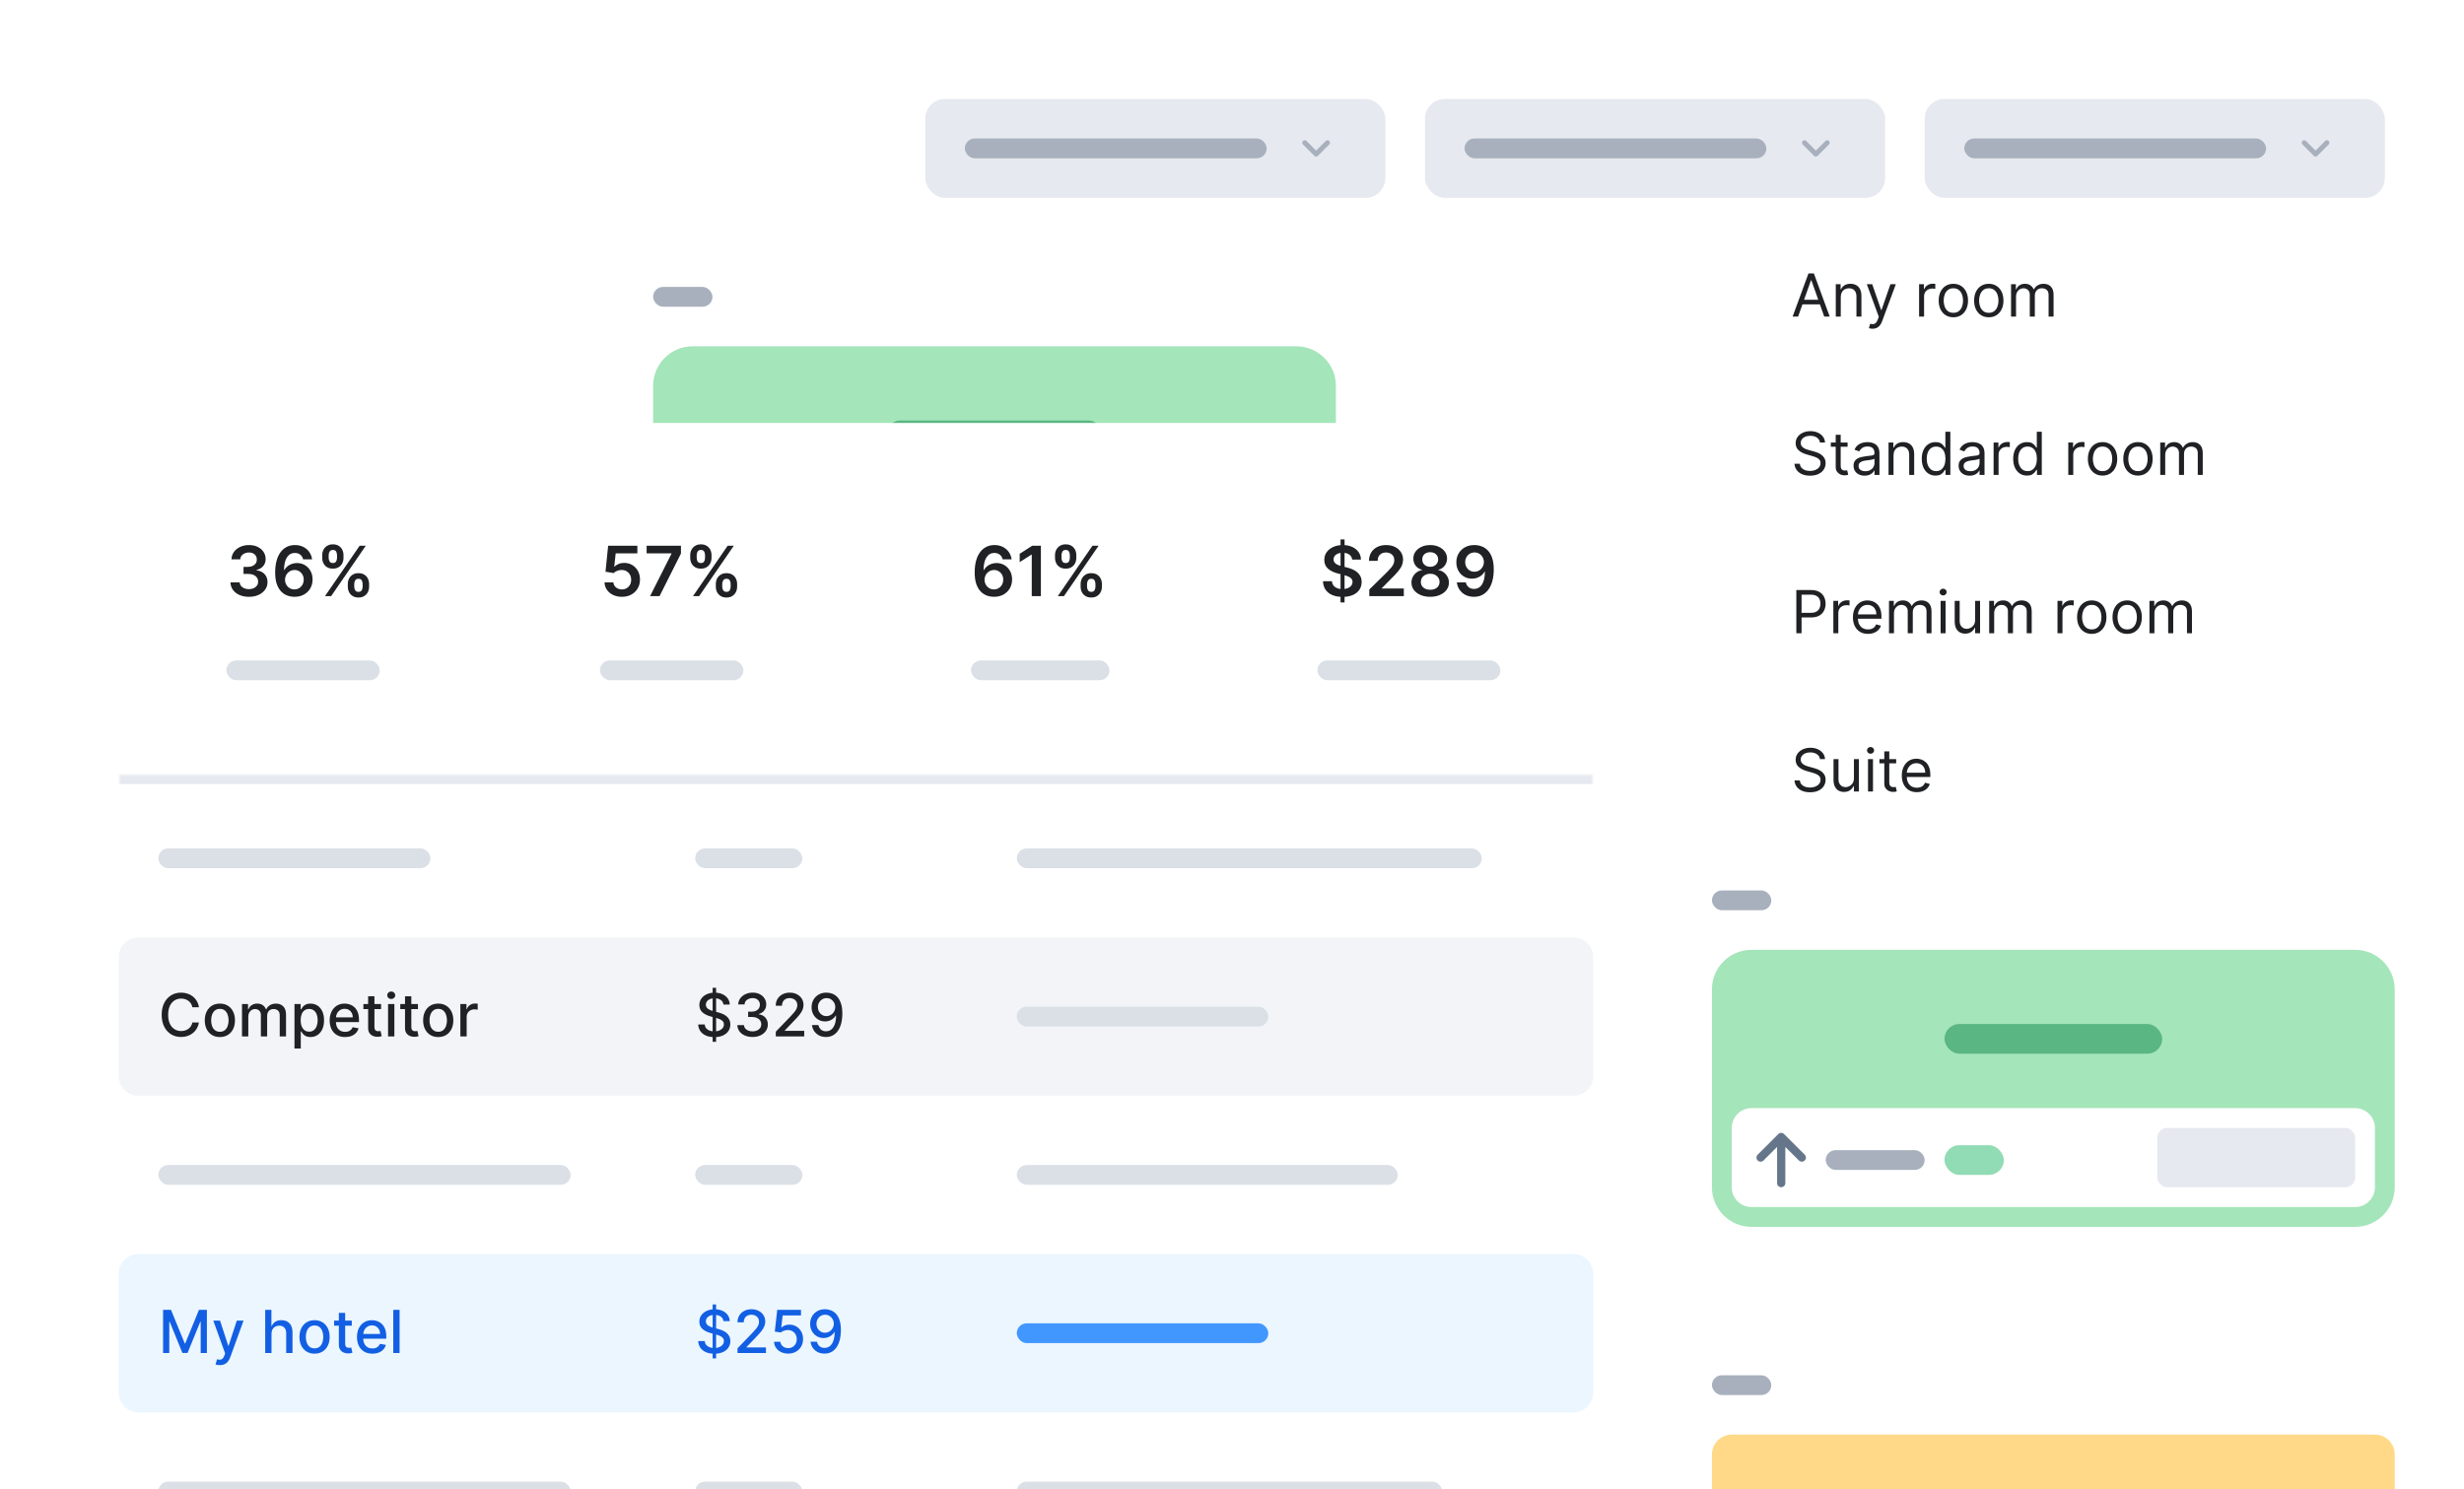 <svg width="498" height="301" viewBox="0 0 498 301" fill="none" xmlns="http://www.w3.org/2000/svg">
<g clip-path="url(#clip0_2197_715)">
<g filter="url(#filter0_d_2197_715)">
<g clip-path="url(#clip1_2197_715)">
<path d="M118 24C118 15.163 125.163 8 134 8H498V301H118V24Z" fill="white"/>
<rect width="380" height="36" transform="translate(118 8)" fill="white"/>
<rect x="187" y="16" width="93" height="20" rx="4" fill="#E6E9EF"/>
<rect x="195" y="24" width="61" height="4" rx="2" fill="#A8B0BD"/>
<path d="M263.348 24.497C263.153 24.693 263.153 25.009 263.348 25.204L265.646 27.503C265.842 27.698 266.158 27.698 266.354 27.503L268.652 25.204C268.847 25.009 268.847 24.693 268.652 24.497C268.456 24.302 268.14 24.302 267.945 24.497L266 26.442L264.055 24.497C263.86 24.302 263.544 24.302 263.348 24.497Z" fill="#A8B0BD"/>
<rect x="288" y="16" width="93" height="20" rx="4" fill="#E6E9EF"/>
<rect x="296" y="24" width="61" height="4" rx="2" fill="#A8B0BD"/>
<path d="M364.348 24.497C364.153 24.693 364.153 25.009 364.348 25.204L366.646 27.503C366.842 27.698 367.158 27.698 367.354 27.503L369.652 25.204C369.847 25.009 369.847 24.693 369.652 24.497C369.456 24.302 369.14 24.302 368.945 24.497L367 26.442L365.055 24.497C364.86 24.302 364.544 24.302 364.348 24.497Z" fill="#A8B0BD"/>
<rect x="389" y="16" width="93" height="20" rx="4" fill="#E6E9EF"/>
<rect x="397" y="24" width="61" height="4" rx="2" fill="#A8B0BD"/>
<path d="M465.348 24.497C465.153 24.693 465.153 25.009 465.348 25.204L467.646 27.503C467.842 27.698 468.158 27.698 468.354 27.503L470.652 25.204C470.847 25.009 470.847 24.693 470.652 24.497C470.456 24.302 470.14 24.302 469.945 24.497L468 26.442L466.055 24.497C465.86 24.302 465.544 24.302 465.348 24.497Z" fill="#A8B0BD"/>
<rect width="150" height="88" transform="translate(340 164)" fill="white"/>
<rect x="346" y="176" width="12" height="4" rx="2" fill="#A8B0BD"/>
<rect x="472" y="172" width="12" height="12" fill="white"/>
<g clip-path="url(#clip2_2197_715)">
<rect width="138" height="56" transform="translate(346 188)" fill="#A4E5BA"/>
<rect opacity="0.5" x="393" y="203" width="44" height="6" rx="3" fill="#11884B"/>
<path d="M350 224C350 221.791 351.791 220 354 220H476C478.209 220 480 221.791 480 224V236C480 238.209 478.209 240 476 240H354C351.791 240 350 238.209 350 236V224Z" fill="white"/>
<rect x="436" y="224" width="40" height="12" rx="2" fill="#E6E9EF"/>
<path d="M360 235.988C360.46 235.988 360.833 235.615 360.833 235.155L360.833 227.846L363.579 230.585C363.904 230.909 364.429 230.909 364.754 230.584C365.078 230.26 365.078 229.733 364.754 229.409L360.589 225.244C360.264 224.919 359.736 224.919 359.411 225.244L355.246 229.409C354.922 229.733 354.922 230.26 355.246 230.584C355.571 230.909 356.096 230.909 356.421 230.585L359.167 227.846L359.167 235.155C359.167 235.615 359.54 235.988 360 235.988Z" fill="#66768A"/>
<rect x="368.997" y="228.494" width="20" height="4" rx="2" fill="#A8B0BD"/>
<rect opacity="0.5" x="392.997" y="227.494" width="12" height="6" rx="3" fill="#25BB6B"/>
</g>
<rect width="150" height="88" transform="translate(126 42)" fill="white"/>
<rect x="132" y="54" width="12" height="4" rx="2" fill="#A8B0BD"/>
<rect x="258" y="50" width="12" height="12" fill="white"/>
<g clip-path="url(#clip3_2197_715)">
<rect width="138" height="56" transform="translate(132 66)" fill="#A4E5BA"/>
<rect opacity="0.5" x="179" y="81" width="44" height="6" rx="3" fill="#11884B"/>
<path d="M136 102C136 99.791 137.791 98 140 98H262C264.209 98 266 99.791 266 102V114C266 116.209 264.209 118 262 118H140C137.791 118 136 116.209 136 114V102Z" fill="white"/>
<rect x="222" y="102" width="40" height="12" rx="2" fill="#E6E9EF"/>
<path d="M146 113.988C146.46 113.988 146.833 113.615 146.833 113.155L146.833 105.846L149.579 108.585C149.904 108.909 150.429 108.909 150.754 108.584C151.078 108.26 151.078 107.733 150.754 107.409L146.589 103.244C146.264 102.919 145.736 102.919 145.411 103.244L141.246 107.409C140.922 107.733 140.922 108.26 141.246 108.584C141.571 108.909 142.096 108.909 142.421 108.585L145.167 105.846L145.167 113.155C145.167 113.615 145.54 113.988 146 113.988Z" fill="#66768A"/>
<rect x="154.997" y="106.494" width="20" height="4" rx="2" fill="#A8B0BD"/>
<rect opacity="0.5" x="178.997" y="105.494" width="12" height="6" rx="3" fill="#25BB6B"/>
</g>
<rect width="150" height="88" transform="translate(340 262)" fill="white"/>
<rect x="346" y="274" width="12" height="4" rx="2" fill="#A8B0BD"/>
<rect x="472" y="270" width="12" height="12" fill="white"/>
<g clip-path="url(#clip4_2197_715)">
<rect width="138" height="56" transform="translate(346 286)" fill="#FFD988"/>
</g>
</g>
</g>
<g filter="url(#filter1_d_2197_715)">
<path d="M8 97.501C8 88.664 15.163 81.501 24 81.501H322C330.837 81.501 338 88.664 338 97.501V317.5C338 326.337 330.837 333.5 322 333.5H24C15.163 333.5 8 326.337 8 317.5V97.501Z" fill="white"/>
<path d="M50.309 116.64C49.593 116.64 48.957 116.517 48.4 116.272C47.846 116.027 47.409 115.685 47.087 115.248C46.766 114.81 46.595 114.305 46.575 113.731H48.445C48.461 114.006 48.552 114.247 48.718 114.452C48.884 114.654 49.104 114.812 49.379 114.924C49.654 115.037 49.963 115.094 50.304 115.094C50.669 115.094 50.992 115.031 51.273 114.905C51.555 114.775 51.776 114.596 51.935 114.368C52.094 114.139 52.172 113.875 52.168 113.577C52.172 113.269 52.092 112.997 51.93 112.762C51.767 112.527 51.532 112.343 51.224 112.21C50.919 112.077 50.551 112.011 50.12 112.011H49.22V110.589H50.12C50.475 110.589 50.785 110.528 51.05 110.405C51.318 110.283 51.529 110.11 51.681 109.888C51.834 109.663 51.908 109.403 51.905 109.108C51.908 108.819 51.843 108.569 51.711 108.357C51.582 108.142 51.398 107.974 51.159 107.855C50.924 107.736 50.647 107.676 50.329 107.676C50.017 107.676 49.729 107.732 49.464 107.845C49.199 107.958 48.985 108.118 48.822 108.327C48.66 108.533 48.574 108.778 48.564 109.063H46.789C46.802 108.493 46.966 107.992 47.281 107.562C47.599 107.127 48.024 106.789 48.554 106.547C49.084 106.302 49.679 106.179 50.339 106.179C51.018 106.179 51.608 106.307 52.109 106.562C52.612 106.814 53.002 107.154 53.277 107.581C53.552 108.009 53.69 108.481 53.69 108.998C53.693 109.572 53.524 110.052 53.182 110.44C52.844 110.828 52.4 111.081 51.85 111.201V111.28C52.566 111.38 53.115 111.645 53.496 112.076C53.88 112.503 54.071 113.035 54.068 113.672C54.068 114.242 53.905 114.752 53.58 115.203C53.259 115.65 52.815 116.002 52.248 116.257C51.684 116.512 51.038 116.64 50.309 116.64ZM59.503 116.64C59.015 116.636 58.54 116.552 58.076 116.386C57.612 116.217 57.194 115.944 56.823 115.566C56.452 115.185 56.157 114.679 55.938 114.049C55.719 113.416 55.612 112.633 55.615 111.698C55.615 110.826 55.708 110.049 55.893 109.366C56.079 108.683 56.346 108.107 56.694 107.636C57.042 107.162 57.461 106.801 57.952 106.552C58.445 106.304 58.997 106.179 59.607 106.179C60.247 106.179 60.813 106.305 61.307 106.557C61.804 106.809 62.206 107.154 62.511 107.591C62.815 108.026 63.004 108.516 63.077 109.063H61.263C61.17 108.672 60.979 108.36 60.691 108.128C60.406 107.893 60.045 107.775 59.607 107.775C58.901 107.775 58.358 108.082 57.976 108.695C57.599 109.308 57.408 110.15 57.405 111.221H57.474C57.637 110.929 57.847 110.679 58.106 110.47C58.364 110.261 58.656 110.1 58.981 109.988C59.309 109.872 59.655 109.814 60.02 109.814C60.616 109.814 61.152 109.956 61.626 110.241C62.103 110.526 62.481 110.919 62.759 111.42C63.038 111.917 63.175 112.487 63.172 113.13C63.175 113.799 63.023 114.401 62.714 114.934C62.406 115.465 61.977 115.882 61.427 116.187C60.877 116.492 60.235 116.643 59.503 116.64ZM59.493 115.148C59.854 115.148 60.177 115.06 60.462 114.885C60.747 114.709 60.973 114.472 61.138 114.174C61.304 113.875 61.385 113.541 61.382 113.17C61.385 112.805 61.306 112.475 61.143 112.18C60.984 111.885 60.764 111.652 60.482 111.479C60.2 111.307 59.879 111.221 59.518 111.221C59.249 111.221 58.999 111.272 58.767 111.375C58.535 111.478 58.333 111.62 58.16 111.802C57.988 111.981 57.852 112.19 57.753 112.429C57.657 112.664 57.607 112.916 57.603 113.184C57.607 113.539 57.69 113.866 57.852 114.164C58.014 114.462 58.238 114.701 58.523 114.88C58.808 115.059 59.132 115.148 59.493 115.148ZM70.296 114.591V114.054C70.296 113.66 70.379 113.297 70.545 112.966C70.714 112.634 70.959 112.367 71.28 112.165C71.602 111.963 71.991 111.862 72.449 111.862C72.919 111.862 73.314 111.963 73.632 112.165C73.95 112.364 74.19 112.629 74.353 112.961C74.519 113.292 74.601 113.657 74.601 114.054V114.591C74.601 114.986 74.519 115.349 74.353 115.68C74.187 116.012 73.944 116.278 73.622 116.481C73.304 116.683 72.913 116.784 72.449 116.784C71.985 116.784 71.592 116.683 71.27 116.481C70.949 116.278 70.705 116.012 70.54 115.68C70.377 115.349 70.296 114.986 70.296 114.591ZM71.594 114.054V114.591C71.594 114.853 71.656 115.094 71.782 115.312C71.908 115.531 72.13 115.64 72.449 115.64C72.77 115.64 72.991 115.533 73.11 115.317C73.233 115.098 73.294 114.857 73.294 114.591V114.054C73.294 113.789 73.236 113.547 73.12 113.329C73.004 113.107 72.78 112.996 72.449 112.996C72.137 112.996 71.917 113.107 71.787 113.329C71.658 113.547 71.594 113.789 71.594 114.054ZM65.121 108.765V108.228C65.121 107.83 65.205 107.465 65.374 107.134C65.543 106.803 65.788 106.537 66.11 106.339C66.431 106.136 66.821 106.035 67.278 106.035C67.746 106.035 68.138 106.136 68.457 106.339C68.778 106.537 69.02 106.803 69.182 107.134C69.345 107.465 69.426 107.83 69.426 108.228V108.765C69.426 109.162 69.343 109.527 69.177 109.858C69.015 110.187 68.773 110.45 68.451 110.649C68.13 110.848 67.739 110.947 67.278 110.947C66.811 110.947 66.416 110.848 66.095 110.649C65.777 110.45 65.535 110.185 65.369 109.853C65.203 109.522 65.121 109.159 65.121 108.765ZM66.428 108.228V108.765C66.428 109.03 66.489 109.272 66.612 109.491C66.738 109.706 66.96 109.814 67.278 109.814C67.596 109.814 67.815 109.706 67.934 109.491C68.057 109.272 68.118 109.03 68.118 108.765V108.228C68.118 107.963 68.06 107.721 67.944 107.502C67.828 107.28 67.606 107.169 67.278 107.169C66.963 107.169 66.743 107.28 66.617 107.502C66.491 107.724 66.428 107.966 66.428 108.228ZM65.687 116.5L72.687 106.319H73.93L66.93 116.5H65.687Z" fill="#1F2124"/>
<rect x="45.75" y="129.5" width="31" height="4" rx="2" fill="#DBE0E6"/>
<path d="M125.695 116.64C125.032 116.64 124.438 116.515 123.915 116.267C123.391 116.015 122.975 115.67 122.667 115.233C122.362 114.795 122.2 114.295 122.18 113.731H123.969C124.003 114.149 124.183 114.49 124.511 114.755C124.839 115.017 125.234 115.148 125.695 115.148C126.056 115.148 126.377 115.065 126.659 114.9C126.941 114.734 127.163 114.504 127.325 114.209C127.488 113.914 127.567 113.577 127.564 113.199C127.567 112.815 127.486 112.473 127.32 112.175C127.155 111.877 126.928 111.643 126.639 111.474C126.351 111.302 126.019 111.216 125.645 111.216C125.34 111.212 125.04 111.269 124.745 111.385C124.45 111.501 124.216 111.653 124.044 111.842L122.379 111.569L122.911 106.319H128.817V107.86H124.437L124.143 110.559H124.203C124.392 110.337 124.659 110.153 125.004 110.008C125.348 109.858 125.726 109.784 126.137 109.784C126.754 109.784 127.304 109.93 127.788 110.221C128.272 110.51 128.653 110.907 128.931 111.415C129.21 111.922 129.349 112.502 129.349 113.155C129.349 113.827 129.193 114.427 128.881 114.954C128.573 115.478 128.144 115.891 127.594 116.192C127.047 116.491 126.414 116.64 125.695 116.64ZM131.387 116.5L135.717 107.929V107.86H130.691V106.319H137.626V107.895L133.301 116.5H131.387ZM144.675 114.591V114.054C144.675 113.66 144.758 113.297 144.923 112.966C145.093 112.634 145.338 112.367 145.659 112.165C145.981 111.963 146.37 111.862 146.828 111.862C147.298 111.862 147.693 111.963 148.011 112.165C148.329 112.364 148.569 112.629 148.732 112.961C148.897 113.292 148.98 113.657 148.98 114.054V114.591C148.98 114.986 148.897 115.349 148.732 115.68C148.566 116.012 148.322 116.278 148.001 116.481C147.683 116.683 147.292 116.784 146.828 116.784C146.364 116.784 145.971 116.683 145.649 116.481C145.328 116.278 145.084 116.012 144.919 115.68C144.756 115.349 144.675 114.986 144.675 114.591ZM145.972 114.054V114.591C145.972 114.853 146.035 115.094 146.161 115.312C146.287 115.531 146.509 115.64 146.828 115.64C147.149 115.64 147.369 115.533 147.489 115.317C147.611 115.098 147.673 114.857 147.673 114.591V114.054C147.673 113.789 147.615 113.547 147.499 113.329C147.383 113.107 147.159 112.996 146.828 112.996C146.516 112.996 146.296 113.107 146.166 113.329C146.037 113.547 145.972 113.789 145.972 114.054ZM139.499 108.765V108.228C139.499 107.83 139.584 107.465 139.753 107.134C139.922 106.803 140.167 106.537 140.489 106.339C140.81 106.136 141.2 106.035 141.657 106.035C142.124 106.035 142.517 106.136 142.835 106.339C143.157 106.537 143.399 106.803 143.561 107.134C143.724 107.465 143.805 107.83 143.805 108.228V108.765C143.805 109.162 143.722 109.527 143.556 109.858C143.394 110.187 143.152 110.45 142.83 110.649C142.509 110.848 142.118 110.947 141.657 110.947C141.19 110.947 140.795 110.848 140.474 110.649C140.156 110.45 139.914 110.185 139.748 109.853C139.582 109.522 139.499 109.159 139.499 108.765ZM140.807 108.228V108.765C140.807 109.03 140.868 109.272 140.991 109.491C141.117 109.706 141.339 109.814 141.657 109.814C141.975 109.814 142.194 109.706 142.313 109.491C142.436 109.272 142.497 109.03 142.497 108.765V108.228C142.497 107.963 142.439 107.721 142.323 107.502C142.207 107.28 141.985 107.169 141.657 107.169C141.342 107.169 141.122 107.28 140.996 107.502C140.87 107.724 140.807 107.966 140.807 108.228ZM140.066 116.5L147.066 106.319H148.309L141.309 116.5H140.066Z" fill="#1F2124"/>
<rect x="121.25" y="129.5" width="29" height="4" rx="2" fill="#DBE0E6"/>
<path d="M200.884 116.64C200.396 116.636 199.921 116.552 199.457 116.386C198.993 116.217 198.575 115.944 198.204 115.566C197.833 115.185 197.538 114.679 197.319 114.049C197.1 113.416 196.992 112.633 196.996 111.698C196.996 110.826 197.089 110.049 197.274 109.366C197.46 108.683 197.727 108.107 198.075 107.636C198.423 107.162 198.842 106.801 199.332 106.552C199.826 106.304 200.378 106.179 200.988 106.179C201.628 106.179 202.194 106.305 202.688 106.557C203.185 106.809 203.586 107.154 203.891 107.591C204.196 108.026 204.385 108.516 204.458 109.063H202.643C202.551 108.672 202.36 108.36 202.072 108.128C201.787 107.893 201.425 107.775 200.988 107.775C200.282 107.775 199.738 108.082 199.357 108.695C198.979 109.308 198.789 110.15 198.786 111.221H198.855C199.018 110.929 199.228 110.679 199.487 110.47C199.745 110.261 200.037 110.1 200.362 109.988C200.69 109.872 201.036 109.814 201.401 109.814C201.997 109.814 202.532 109.956 203.006 110.241C203.484 110.526 203.862 110.919 204.14 111.42C204.418 111.917 204.556 112.487 204.553 113.13C204.556 113.799 204.403 114.401 204.095 114.934C203.787 115.465 203.358 115.882 202.808 116.187C202.257 116.492 201.616 116.643 200.884 116.64ZM200.874 115.148C201.235 115.148 201.558 115.06 201.843 114.885C202.128 114.709 202.353 114.472 202.519 114.174C202.685 113.875 202.766 113.541 202.763 113.17C202.766 112.805 202.687 112.475 202.524 112.18C202.365 111.885 202.145 111.652 201.863 111.479C201.581 111.307 201.26 111.221 200.898 111.221C200.63 111.221 200.38 111.272 200.148 111.375C199.916 111.478 199.714 111.62 199.541 111.802C199.369 111.981 199.233 112.19 199.134 112.429C199.037 112.664 198.988 112.916 198.984 113.184C198.988 113.539 199.071 113.866 199.233 114.164C199.395 114.462 199.619 114.701 199.904 114.88C200.189 115.059 200.512 115.148 200.874 115.148ZM210.374 106.319V116.5H208.53V108.113H208.47L206.089 109.635V107.944L208.619 106.319H210.374ZM218.403 114.591V114.054C218.403 113.66 218.486 113.297 218.652 112.966C218.821 112.634 219.066 112.367 219.388 112.165C219.709 111.963 220.099 111.862 220.556 111.862C221.027 111.862 221.421 111.963 221.739 112.165C222.058 112.364 222.298 112.629 222.46 112.961C222.626 113.292 222.709 113.657 222.709 114.054V114.591C222.709 114.986 222.626 115.349 222.46 115.68C222.295 116.012 222.051 116.278 221.729 116.481C221.411 116.683 221.02 116.784 220.556 116.784C220.092 116.784 219.699 116.683 219.378 116.481C219.056 116.278 218.813 116.012 218.647 115.68C218.485 115.349 218.403 114.986 218.403 114.591ZM219.701 114.054V114.591C219.701 114.853 219.764 115.094 219.89 115.312C220.016 115.531 220.238 115.64 220.556 115.64C220.878 115.64 221.098 115.533 221.217 115.317C221.34 115.098 221.401 114.857 221.401 114.591V114.054C221.401 113.789 221.343 113.547 221.227 113.329C221.111 113.107 220.888 112.996 220.556 112.996C220.245 112.996 220.024 113.107 219.895 113.329C219.766 113.547 219.701 113.789 219.701 114.054ZM213.228 108.765V108.228C213.228 107.83 213.313 107.465 213.482 107.134C213.651 106.803 213.896 106.537 214.217 106.339C214.539 106.136 214.928 106.035 215.386 106.035C215.853 106.035 216.246 106.136 216.564 106.339C216.885 106.537 217.127 106.803 217.29 107.134C217.452 107.465 217.533 107.83 217.533 108.228V108.765C217.533 109.162 217.451 109.527 217.285 109.858C217.122 110.187 216.88 110.45 216.559 110.649C216.237 110.848 215.846 110.947 215.386 110.947C214.918 110.947 214.524 110.848 214.202 110.649C213.884 110.45 213.642 110.185 213.477 109.853C213.311 109.522 213.228 109.159 213.228 108.765ZM214.536 108.228V108.765C214.536 109.03 214.597 109.272 214.719 109.491C214.845 109.706 215.067 109.814 215.386 109.814C215.704 109.814 215.923 109.706 216.042 109.491C216.165 109.272 216.226 109.03 216.226 108.765V108.228C216.226 107.963 216.168 107.721 216.052 107.502C215.936 107.28 215.714 107.169 215.386 107.169C215.071 107.169 214.85 107.28 214.724 107.502C214.598 107.724 214.536 107.966 214.536 108.228ZM213.795 116.5L220.795 106.319H222.038L215.038 116.5H213.795Z" fill="#1F2124"/>
<rect x="196.25" y="129.5" width="28" height="4" rx="2" fill="#DBE0E6"/>
<path d="M270.936 117.773V105.046H271.751V117.773H270.936ZM273.288 109.118C273.241 108.683 273.046 108.345 272.701 108.103C272.36 107.862 271.915 107.741 271.369 107.741C270.984 107.741 270.654 107.799 270.379 107.915C270.104 108.031 269.894 108.188 269.748 108.387C269.602 108.586 269.527 108.813 269.524 109.068C269.524 109.28 269.572 109.464 269.668 109.62C269.768 109.776 269.902 109.908 270.071 110.018C270.24 110.124 270.427 110.213 270.633 110.286C270.838 110.359 271.045 110.42 271.254 110.47L272.209 110.709C272.593 110.798 272.963 110.919 273.317 111.072C273.675 111.224 273.995 111.416 274.277 111.648C274.562 111.88 274.787 112.16 274.953 112.488C275.119 112.817 275.202 113.201 275.202 113.642C275.202 114.238 275.049 114.764 274.744 115.218C274.439 115.669 273.999 116.022 273.422 116.277C272.848 116.529 272.154 116.655 271.339 116.655C270.547 116.655 269.859 116.532 269.276 116.287C268.696 116.041 268.241 115.683 267.913 115.213C267.589 114.742 267.413 114.169 267.386 113.493H269.201C269.228 113.847 269.337 114.142 269.529 114.378C269.721 114.613 269.972 114.789 270.28 114.905C270.591 115.021 270.939 115.079 271.324 115.079C271.725 115.079 272.076 115.019 272.378 114.9C272.683 114.777 272.921 114.608 273.094 114.393C273.266 114.174 273.354 113.919 273.357 113.627C273.354 113.362 273.276 113.143 273.124 112.971C272.971 112.795 272.757 112.649 272.482 112.533C272.21 112.414 271.892 112.308 271.528 112.215L270.369 111.917C269.531 111.701 268.868 111.375 268.381 110.937C267.897 110.496 267.655 109.911 267.655 109.182C267.655 108.582 267.817 108.057 268.142 107.606C268.47 107.156 268.916 106.806 269.479 106.557C270.043 106.305 270.681 106.179 271.393 106.179C272.116 106.179 272.749 106.305 273.293 106.557C273.839 106.806 274.269 107.152 274.58 107.596C274.892 108.037 275.053 108.544 275.062 109.118H273.288ZM276.747 116.5V115.168L280.281 111.703C280.619 111.362 280.901 111.058 281.127 110.793C281.352 110.528 281.521 110.271 281.634 110.023C281.746 109.774 281.803 109.509 281.803 109.227C281.803 108.906 281.73 108.63 281.584 108.402C281.438 108.17 281.238 107.991 280.982 107.865C280.727 107.739 280.437 107.676 280.112 107.676C279.778 107.676 279.484 107.746 279.232 107.885C278.981 108.021 278.785 108.215 278.646 108.466C278.51 108.718 278.442 109.018 278.442 109.366H276.687C276.687 108.72 276.834 108.158 277.129 107.681C277.424 107.204 277.83 106.834 278.347 106.572C278.868 106.31 279.464 106.179 280.137 106.179C280.82 106.179 281.42 106.307 281.937 106.562C282.454 106.817 282.855 107.167 283.14 107.611C283.428 108.055 283.573 108.563 283.573 109.133C283.573 109.514 283.5 109.888 283.354 110.256C283.208 110.624 282.951 111.032 282.583 111.479C282.219 111.927 281.707 112.469 281.047 113.105L279.292 114.89V114.959H283.727V116.5H276.747ZM289.061 116.64C288.322 116.64 287.666 116.515 287.093 116.267C286.522 116.018 286.075 115.679 285.75 115.248C285.429 114.813 285.27 114.321 285.273 113.771C285.27 113.344 285.362 112.951 285.551 112.593C285.74 112.235 285.995 111.937 286.317 111.698C286.642 111.456 287.003 111.302 287.401 111.236V111.166C286.877 111.05 286.453 110.783 286.128 110.366C285.807 109.945 285.647 109.459 285.651 108.909C285.647 108.385 285.793 107.918 286.088 107.507C286.383 107.096 286.788 106.773 287.301 106.537C287.815 106.299 288.402 106.179 289.061 106.179C289.714 106.179 290.296 106.299 290.806 106.537C291.32 106.773 291.724 107.096 292.019 107.507C292.318 107.918 292.467 108.385 292.467 108.909C292.467 109.459 292.303 109.945 291.975 110.366C291.65 110.783 291.231 111.05 290.717 111.166V111.236C291.115 111.302 291.472 111.456 291.791 111.698C292.112 111.937 292.367 112.235 292.556 112.593C292.749 112.951 292.845 113.344 292.845 113.771C292.845 114.321 292.682 114.813 292.357 115.248C292.033 115.679 291.585 116.018 291.015 116.267C290.448 116.515 289.797 116.64 289.061 116.64ZM289.061 115.218C289.442 115.218 289.774 115.153 290.056 115.024C290.337 114.891 290.556 114.706 290.712 114.467C290.868 114.228 290.947 113.953 290.95 113.642C290.947 113.317 290.863 113.03 290.697 112.782C290.535 112.53 290.311 112.333 290.026 112.19C289.744 112.048 289.423 111.976 289.061 111.976C288.697 111.976 288.372 112.048 288.087 112.19C287.802 112.333 287.576 112.53 287.411 112.782C287.248 113.03 287.169 113.317 287.172 113.642C287.169 113.953 287.245 114.228 287.401 114.467C287.557 114.702 287.775 114.886 288.057 115.019C288.342 115.152 288.677 115.218 289.061 115.218ZM289.061 110.579C289.373 110.579 289.648 110.516 289.887 110.39C290.128 110.264 290.319 110.089 290.458 109.863C290.597 109.638 290.669 109.378 290.672 109.083C290.669 108.791 290.599 108.536 290.463 108.317C290.327 108.095 290.138 107.924 289.896 107.805C289.655 107.683 289.376 107.621 289.061 107.621C288.74 107.621 288.456 107.683 288.211 107.805C287.969 107.924 287.78 108.095 287.644 108.317C287.512 108.536 287.447 108.791 287.45 109.083C287.447 109.378 287.513 109.638 287.649 109.863C287.789 110.085 287.979 110.261 288.221 110.39C288.466 110.516 288.746 110.579 289.061 110.579ZM298.014 106.179C298.501 106.183 298.975 106.269 299.436 106.438C299.9 106.604 300.317 106.875 300.689 107.253C301.06 107.628 301.355 108.13 301.574 108.76C301.792 109.389 301.902 110.168 301.902 111.096C301.905 111.971 301.812 112.754 301.623 113.443C301.438 114.129 301.171 114.709 300.823 115.183C300.475 115.657 300.056 116.018 299.565 116.267C299.074 116.515 298.523 116.64 297.909 116.64C297.266 116.64 296.696 116.514 296.199 116.262C295.705 116.01 295.306 115.665 295.001 115.228C294.696 114.79 294.509 114.29 294.439 113.726H296.254C296.347 114.131 296.536 114.452 296.821 114.691C297.109 114.926 297.472 115.044 297.909 115.044C298.615 115.044 299.159 114.737 299.54 114.124C299.921 113.511 300.112 112.659 300.112 111.569H300.042C299.88 111.86 299.669 112.112 299.411 112.324C299.152 112.533 298.859 112.694 298.531 112.807C298.206 112.919 297.861 112.976 297.497 112.976C296.9 112.976 296.363 112.833 295.886 112.548C295.412 112.263 295.036 111.872 294.757 111.375C294.482 110.878 294.343 110.309 294.34 109.67C294.34 109.007 294.492 108.412 294.797 107.885C295.105 107.354 295.535 106.937 296.085 106.632C296.635 106.324 297.278 106.173 298.014 106.179ZM298.019 107.671C297.661 107.671 297.338 107.759 297.049 107.934C296.764 108.107 296.539 108.342 296.373 108.64C296.211 108.935 296.13 109.265 296.13 109.63C296.133 109.991 296.214 110.319 296.373 110.614C296.536 110.909 296.756 111.143 297.034 111.315C297.316 111.487 297.638 111.574 297.999 111.574C298.267 111.574 298.518 111.522 298.75 111.42C298.982 111.317 299.184 111.174 299.356 110.992C299.532 110.806 299.668 110.596 299.764 110.361C299.863 110.125 299.911 109.877 299.908 109.615C299.908 109.267 299.825 108.945 299.659 108.65C299.497 108.355 299.273 108.118 298.988 107.939C298.707 107.76 298.383 107.671 298.019 107.671Z" fill="#1F2124"/>
<rect x="266.25" y="129.5" width="37" height="4" rx="2" fill="#DBE0E6"/>
<mask id="path-41-outside-1_2197_715" maskUnits="userSpaceOnUse" x="24" y="152.5" width="298" height="161" fill="black">
<rect fill="white" x="24" y="152.5" width="298" height="161"/>
<path d="M24 153.5H322V313.5H24V153.5Z"/>
</mask>
<path d="M24 154.5H322V152.5H24V154.5Z" fill="#E6E9EF" mask="url(#path-41-outside-1_2197_715)"/>
<rect x="32" y="167.5" width="55" height="4" rx="2" fill="#DBE0E6"/>
<rect x="140.5" y="167.5" width="21.669" height="4" rx="2" fill="#DBE0E6"/>
<rect x="205.5" y="167.5" width="94" height="4" rx="2" fill="#DBE0E6"/>
<path d="M24 189.5C24 187.291 25.791 185.5 28 185.5H318C320.209 185.5 322 187.291 322 189.5V213.5C322 215.71 320.209 217.5 318 217.5H28C25.791 217.5 24 215.71 24 213.5V189.5Z" fill="#F2F4F8"/>
<path d="M40.207 199.611H38.878C38.827 199.327 38.731 199.077 38.592 198.861C38.453 198.645 38.283 198.462 38.081 198.312C37.879 198.161 37.653 198.047 37.403 197.971C37.156 197.894 36.894 197.856 36.615 197.856C36.112 197.856 35.662 197.982 35.264 198.235C34.869 198.488 34.557 198.858 34.327 199.347C34.099 199.836 33.986 200.432 33.986 201.137C33.986 201.847 34.099 202.447 34.327 202.935C34.557 203.424 34.871 203.793 35.269 204.043C35.666 204.293 36.114 204.418 36.611 204.418C36.886 204.418 37.148 204.381 37.395 204.307C37.645 204.231 37.871 204.118 38.072 203.971C38.274 203.823 38.445 203.643 38.584 203.429C38.726 203.214 38.824 202.966 38.878 202.688L40.207 202.692C40.136 203.121 39.999 203.516 39.794 203.877C39.592 204.235 39.332 204.545 39.014 204.806C38.699 205.064 38.338 205.265 37.932 205.407C37.526 205.549 37.082 205.62 36.602 205.62C35.847 205.62 35.173 205.441 34.582 205.083C33.992 204.722 33.526 204.206 33.185 203.536C32.847 202.866 32.678 202.066 32.678 201.137C32.678 200.205 32.848 199.405 33.189 198.738C33.53 198.067 33.996 197.553 34.587 197.195C35.178 196.834 35.849 196.654 36.602 196.654C37.065 196.654 37.497 196.721 37.898 196.854C38.301 196.985 38.663 197.178 38.984 197.434C39.305 197.687 39.571 197.996 39.781 198.363C39.992 198.726 40.133 199.143 40.207 199.611ZM44.438 205.633C43.824 205.633 43.289 205.492 42.831 205.211C42.374 204.929 42.019 204.536 41.766 204.03C41.513 203.525 41.387 202.934 41.387 202.258C41.387 201.579 41.513 200.985 41.766 200.476C42.019 199.968 42.374 199.573 42.831 199.292C43.289 199.01 43.824 198.87 44.438 198.87C45.051 198.87 45.587 199.01 46.044 199.292C46.502 199.573 46.857 199.968 47.11 200.476C47.363 200.985 47.489 201.579 47.489 202.258C47.489 202.934 47.363 203.525 47.11 204.03C46.857 204.536 46.502 204.929 46.044 205.211C45.587 205.492 45.051 205.633 44.438 205.633ZM44.442 204.563C44.84 204.563 45.169 204.458 45.431 204.248C45.692 204.037 45.885 203.758 46.01 203.408C46.138 203.059 46.202 202.674 46.202 202.253C46.202 201.836 46.138 201.452 46.01 201.103C45.885 200.75 45.692 200.468 45.431 200.255C45.169 200.042 44.84 199.935 44.442 199.935C44.041 199.935 43.709 200.042 43.445 200.255C43.184 200.468 42.989 200.75 42.861 201.103C42.736 201.452 42.674 201.836 42.674 202.253C42.674 202.674 42.736 203.059 42.861 203.408C42.989 203.758 43.184 204.037 43.445 204.248C43.709 204.458 44.041 204.563 44.442 204.563ZM48.911 205.5V198.955H50.134V200.02H50.215C50.352 199.66 50.575 199.378 50.884 199.177C51.194 198.972 51.565 198.87 51.996 198.87C52.434 198.87 52.8 198.972 53.096 199.177C53.394 199.381 53.614 199.662 53.756 200.02H53.825C53.981 199.671 54.229 199.393 54.57 199.185C54.911 198.975 55.318 198.87 55.789 198.87C56.383 198.87 56.867 199.056 57.242 199.428C57.62 199.8 57.809 200.361 57.809 201.111V205.5H56.535V201.231C56.535 200.787 56.414 200.466 56.173 200.268C55.931 200.069 55.643 199.969 55.307 199.969C54.893 199.969 54.57 200.097 54.34 200.353C54.11 200.606 53.995 200.931 53.995 201.329V205.5H52.725V201.15C52.725 200.795 52.614 200.509 52.393 200.293C52.171 200.077 51.883 199.969 51.528 199.969C51.286 199.969 51.063 200.033 50.859 200.161C50.657 200.286 50.494 200.461 50.369 200.685C50.246 200.91 50.185 201.17 50.185 201.465V205.5H48.911ZM59.517 207.955V198.955H60.761V200.016H60.867C60.941 199.88 61.048 199.722 61.187 199.543C61.326 199.364 61.52 199.208 61.767 199.074C62.014 198.938 62.341 198.87 62.747 198.87C63.275 198.87 63.747 199.003 64.162 199.27C64.576 199.537 64.902 199.922 65.137 200.425C65.376 200.928 65.495 201.533 65.495 202.241C65.495 202.948 65.377 203.554 65.142 204.06C64.906 204.563 64.582 204.951 64.17 205.223C63.758 205.493 63.288 205.628 62.76 205.628C62.362 205.628 62.037 205.562 61.784 205.428C61.534 205.295 61.338 205.138 61.196 204.959C61.054 204.78 60.944 204.621 60.867 204.482H60.791V207.955H59.517ZM60.765 202.228C60.765 202.688 60.832 203.091 60.966 203.438C61.099 203.785 61.292 204.056 61.545 204.252C61.798 204.445 62.108 204.542 62.474 204.542C62.855 204.542 63.173 204.441 63.429 204.239C63.684 204.035 63.877 203.758 64.008 203.408C64.142 203.059 64.209 202.665 64.209 202.228C64.209 201.796 64.143 201.408 64.012 201.064C63.885 200.721 63.691 200.449 63.433 200.25C63.177 200.052 62.858 199.952 62.474 199.952C62.105 199.952 61.792 200.047 61.537 200.238C61.284 200.428 61.092 200.694 60.961 201.035C60.831 201.375 60.765 201.773 60.765 202.228ZM69.744 205.633C69.099 205.633 68.544 205.495 68.078 205.219C67.615 204.941 67.257 204.55 67.004 204.047C66.754 203.542 66.629 202.949 66.629 202.27C66.629 201.6 66.754 201.009 67.004 200.498C67.257 199.986 67.609 199.587 68.061 199.3C68.515 199.013 69.046 198.87 69.654 198.87C70.024 198.87 70.382 198.931 70.728 199.053C71.075 199.175 71.386 199.367 71.662 199.628C71.937 199.89 72.154 200.229 72.314 200.647C72.473 201.062 72.552 201.566 72.552 202.16V202.611H67.349V201.657H71.304C71.304 201.322 71.235 201.025 71.099 200.766C70.963 200.505 70.771 200.299 70.524 200.148C70.279 199.998 69.993 199.922 69.663 199.922C69.305 199.922 68.993 200.01 68.725 200.187C68.461 200.36 68.257 200.587 68.112 200.868C67.97 201.147 67.899 201.449 67.899 201.776V202.522C67.899 202.959 67.975 203.331 68.129 203.638C68.285 203.945 68.502 204.179 68.781 204.341C69.059 204.5 69.385 204.58 69.757 204.58C69.998 204.58 70.218 204.546 70.417 204.478C70.616 204.407 70.788 204.302 70.933 204.162C71.078 204.023 71.189 203.851 71.265 203.647L72.471 203.864C72.375 204.219 72.201 204.53 71.951 204.797C71.704 205.062 71.393 205.268 71.018 205.415C70.646 205.56 70.221 205.633 69.744 205.633ZM77.021 198.955V199.978H73.446V198.955H77.021ZM74.405 197.387H75.679V203.579C75.679 203.826 75.716 204.012 75.79 204.137C75.864 204.259 75.959 204.343 76.075 204.388C76.195 204.431 76.324 204.452 76.463 204.452C76.565 204.452 76.655 204.445 76.731 204.431C76.808 204.417 76.868 204.405 76.91 204.397L77.141 205.449C77.067 205.478 76.962 205.506 76.825 205.535C76.689 205.566 76.519 205.583 76.314 205.586C75.979 205.591 75.666 205.532 75.376 205.407C75.087 205.282 74.852 205.089 74.673 204.827C74.494 204.566 74.405 204.238 74.405 203.843V197.387ZM78.431 205.5V198.955H79.705V205.5H78.431ZM79.074 197.945C78.853 197.945 78.662 197.871 78.503 197.723C78.347 197.573 78.269 197.394 78.269 197.187C78.269 196.976 78.347 196.797 78.503 196.65C78.662 196.499 78.853 196.424 79.074 196.424C79.296 196.424 79.485 196.499 79.641 196.65C79.8 196.797 79.88 196.976 79.88 197.187C79.88 197.394 79.8 197.573 79.641 197.723C79.485 197.871 79.296 197.945 79.074 197.945ZM84.474 198.955V199.978H80.899V198.955H84.474ZM81.858 197.387H83.132V203.579C83.132 203.826 83.169 204.012 83.243 204.137C83.317 204.259 83.412 204.343 83.528 204.388C83.648 204.431 83.777 204.452 83.916 204.452C84.019 204.452 84.108 204.445 84.185 204.431C84.261 204.417 84.321 204.405 84.364 204.397L84.594 205.449C84.52 205.478 84.415 205.506 84.278 205.535C84.142 205.566 83.972 205.583 83.767 205.586C83.432 205.591 83.119 205.532 82.829 205.407C82.54 205.282 82.305 205.089 82.126 204.827C81.947 204.566 81.858 204.238 81.858 203.843V197.387ZM88.571 205.633C87.957 205.633 87.421 205.492 86.964 205.211C86.507 204.929 86.152 204.536 85.899 204.03C85.646 203.525 85.519 202.934 85.519 202.258C85.519 201.579 85.646 200.985 85.899 200.476C86.152 199.968 86.507 199.573 86.964 199.292C87.421 199.01 87.957 198.87 88.571 198.87C89.184 198.87 89.72 199.01 90.177 199.292C90.635 199.573 90.99 199.968 91.243 200.476C91.495 200.985 91.622 201.579 91.622 202.258C91.622 202.934 91.495 203.525 91.243 204.03C90.99 204.536 90.635 204.929 90.177 205.211C89.72 205.492 89.184 205.633 88.571 205.633ZM88.575 204.563C88.973 204.563 89.302 204.458 89.564 204.248C89.825 204.037 90.018 203.758 90.143 203.408C90.271 203.059 90.335 202.674 90.335 202.253C90.335 201.836 90.271 201.452 90.143 201.103C90.018 200.75 89.825 200.468 89.564 200.255C89.302 200.042 88.973 199.935 88.575 199.935C88.174 199.935 87.842 200.042 87.578 200.255C87.316 200.468 87.122 200.75 86.994 201.103C86.869 201.452 86.806 201.836 86.806 202.253C86.806 202.674 86.869 203.059 86.994 203.408C87.122 203.758 87.316 204.037 87.578 204.248C87.842 204.458 88.174 204.563 88.575 204.563ZM93.044 205.5V198.955H94.276V199.995H94.344C94.463 199.643 94.673 199.366 94.974 199.164C95.278 198.959 95.622 198.857 96.006 198.857C96.085 198.857 96.179 198.86 96.287 198.866C96.398 198.871 96.484 198.878 96.547 198.887V200.106C96.496 200.091 96.405 200.076 96.274 200.059C96.144 200.039 96.013 200.029 95.882 200.029C95.581 200.029 95.312 200.093 95.077 200.221C94.844 200.346 94.659 200.52 94.523 200.745C94.386 200.966 94.318 201.219 94.318 201.503V205.5H93.044Z" fill="#1F2124"/>
<path d="M144.033 206.591V195.682H144.732V206.591H144.033ZM146.219 199.066C146.173 198.662 145.986 198.35 145.656 198.128C145.327 197.904 144.912 197.792 144.412 197.792C144.054 197.792 143.744 197.848 143.483 197.962C143.222 198.073 143.018 198.226 142.874 198.422C142.732 198.616 142.661 198.836 142.661 199.083C142.661 199.29 142.709 199.469 142.805 199.62C142.905 199.77 143.034 199.897 143.193 199.999C143.355 200.098 143.528 200.182 143.713 200.25C143.898 200.316 144.075 200.37 144.246 200.412L145.098 200.634C145.376 200.702 145.662 200.795 145.955 200.911C146.247 201.027 146.518 201.181 146.768 201.371C147.018 201.562 147.22 201.797 147.374 202.079C147.53 202.36 147.608 202.697 147.608 203.089C147.608 203.583 147.48 204.022 147.224 204.405C146.972 204.789 146.604 205.091 146.121 205.313C145.641 205.535 145.06 205.645 144.378 205.645C143.724 205.645 143.159 205.542 142.682 205.334C142.205 205.127 141.831 204.833 141.561 204.452C141.291 204.069 141.142 203.614 141.114 203.089H142.435C142.46 203.404 142.563 203.667 142.741 203.877C142.923 204.084 143.155 204.239 143.436 204.341C143.72 204.441 144.031 204.491 144.369 204.491C144.741 204.491 145.072 204.432 145.362 204.316C145.655 204.197 145.885 204.032 146.053 203.822C146.22 203.608 146.304 203.36 146.304 203.076C146.304 202.817 146.23 202.606 146.082 202.441C145.938 202.276 145.74 202.14 145.49 202.032C145.243 201.924 144.963 201.829 144.651 201.746L143.619 201.465C142.92 201.275 142.366 200.995 141.957 200.625C141.551 200.256 141.348 199.768 141.348 199.16C141.348 198.657 141.484 198.218 141.757 197.843C142.03 197.468 142.399 197.177 142.865 196.969C143.331 196.759 143.857 196.654 144.442 196.654C145.033 196.654 145.554 196.758 146.006 196.965C146.46 197.172 146.818 197.458 147.08 197.822C147.341 198.182 147.477 198.597 147.489 199.066H146.219ZM152.1 205.62C151.515 205.62 150.993 205.519 150.532 205.317C150.075 205.116 149.713 204.836 149.446 204.478C149.181 204.117 149.039 203.699 149.02 203.225H150.358C150.375 203.483 150.461 203.708 150.618 203.898C150.777 204.086 150.984 204.231 151.24 204.333C151.495 204.435 151.779 204.486 152.092 204.486C152.436 204.486 152.74 204.427 153.004 204.307C153.271 204.188 153.48 204.022 153.63 203.809C153.781 203.593 153.856 203.344 153.856 203.063C153.856 202.77 153.781 202.513 153.63 202.292C153.483 202.067 153.265 201.891 152.978 201.763C152.694 201.635 152.35 201.572 151.947 201.572H151.21V200.498H151.947C152.271 200.498 152.555 200.439 152.799 200.323C153.047 200.206 153.24 200.045 153.379 199.837C153.518 199.627 153.588 199.381 153.588 199.1C153.588 198.83 153.527 198.596 153.404 198.397C153.285 198.195 153.115 198.037 152.893 197.924C152.674 197.81 152.416 197.753 152.118 197.753C151.833 197.753 151.568 197.806 151.321 197.911C151.076 198.013 150.877 198.161 150.724 198.354C150.571 198.545 150.488 198.773 150.477 199.04H149.203C149.217 198.569 149.356 198.154 149.62 197.796C149.887 197.438 150.24 197.158 150.677 196.956C151.115 196.755 151.6 196.654 152.135 196.654C152.694 196.654 153.177 196.763 153.583 196.982C153.993 197.198 154.308 197.486 154.529 197.847C154.754 198.208 154.865 198.603 154.862 199.032C154.865 199.52 154.728 199.935 154.453 200.276C154.18 200.617 153.816 200.846 153.362 200.962V201.03C153.941 201.118 154.39 201.348 154.708 201.721C155.029 202.093 155.189 202.554 155.186 203.106C155.189 203.586 155.055 204.016 154.785 204.397C154.518 204.777 154.153 205.077 153.69 205.296C153.227 205.512 152.697 205.62 152.1 205.62ZM156.797 205.5V204.546L159.75 201.486C160.065 201.154 160.325 200.863 160.529 200.613C160.737 200.36 160.892 200.12 160.994 199.893C161.096 199.665 161.147 199.424 161.147 199.168C161.147 198.878 161.079 198.628 160.943 198.418C160.806 198.205 160.62 198.042 160.385 197.928C160.149 197.812 159.883 197.753 159.588 197.753C159.275 197.753 159.002 197.817 158.77 197.945C158.537 198.073 158.358 198.253 158.233 198.486C158.108 198.719 158.045 198.992 158.045 199.304H156.788C156.788 198.773 156.91 198.309 157.154 197.911C157.399 197.513 157.734 197.205 158.16 196.986C158.586 196.765 159.071 196.654 159.613 196.654C160.162 196.654 160.645 196.763 161.062 196.982C161.483 197.198 161.811 197.493 162.047 197.868C162.282 198.241 162.4 198.661 162.4 199.13C162.4 199.454 162.339 199.77 162.217 200.08C162.098 200.39 161.889 200.735 161.591 201.116C161.292 201.493 160.877 201.952 160.346 202.492L158.612 204.307V204.371H162.541V205.5H156.797ZM167.058 196.654C167.447 196.657 167.831 196.728 168.208 196.867C168.586 197.006 168.927 197.233 169.231 197.549C169.538 197.864 169.782 198.29 169.964 198.827C170.149 199.361 170.243 200.026 170.245 200.822C170.245 201.586 170.169 202.266 170.015 202.863C169.862 203.456 169.642 203.958 169.355 204.367C169.071 204.776 168.725 205.087 168.319 205.3C167.913 205.513 167.456 205.62 166.947 205.62C166.427 205.62 165.966 205.518 165.562 205.313C165.159 205.108 164.831 204.826 164.578 204.465C164.325 204.101 164.167 203.684 164.105 203.212H165.404C165.49 203.587 165.663 203.891 165.924 204.124C166.189 204.354 166.529 204.469 166.947 204.469C167.586 204.469 168.085 204.191 168.443 203.634C168.801 203.074 168.981 202.293 168.984 201.29H168.916C168.768 201.535 168.583 201.745 168.362 201.921C168.143 202.097 167.897 202.233 167.625 202.33C167.352 202.427 167.061 202.475 166.751 202.475C166.248 202.475 165.791 202.351 165.379 202.104C164.967 201.857 164.639 201.518 164.395 201.086C164.15 200.654 164.028 200.161 164.028 199.607C164.028 199.056 164.153 198.556 164.403 198.107C164.656 197.658 165.008 197.303 165.46 197.042C165.914 196.777 166.447 196.648 167.058 196.654ZM167.062 197.762C166.73 197.762 166.43 197.844 166.163 198.009C165.899 198.171 165.69 198.391 165.537 198.67C165.383 198.945 165.306 199.252 165.306 199.59C165.306 199.928 165.38 200.235 165.528 200.51C165.679 200.783 165.883 201 166.142 201.162C166.403 201.322 166.701 201.401 167.037 201.401C167.287 201.401 167.52 201.353 167.735 201.256C167.951 201.16 168.14 201.026 168.302 200.856C168.464 200.682 168.591 200.486 168.681 200.268C168.772 200.049 168.818 199.819 168.818 199.577C168.818 199.256 168.741 198.958 168.588 198.682C168.437 198.407 168.23 198.185 167.966 198.018C167.701 197.847 167.4 197.762 167.062 197.762Z" fill="#1F2124"/>
<rect x="205.5" y="199.5" width="50.84" height="4" rx="2" fill="#DBE0E6"/>
<rect x="32" y="231.5" width="83.344" height="4" rx="2" fill="#DBE0E6"/>
<rect x="140.5" y="231.5" width="21.669" height="4" rx="2" fill="#DBE0E6"/>
<rect x="205.5" y="231.5" width="77" height="4" rx="2" fill="#DBE0E6"/>
<path d="M24 253.5C24 251.291 25.791 249.5 28 249.5H318C320.209 249.5 322 251.291 322 253.5V277.5C322 279.71 320.209 281.5 318 281.5H28C25.791 281.5 24 279.71 24 277.5V253.5Z" fill="#EBF6FF"/>
<path d="M32.959 260.773H34.557L37.335 267.557H37.438L40.216 260.773H41.814V269.5H40.561V263.185H40.48L37.906 269.488H36.867L34.293 263.181H34.212V269.5H32.959V260.773ZM44.431 271.955C44.241 271.955 44.068 271.939 43.912 271.908C43.755 271.88 43.639 271.848 43.562 271.814L43.869 270.77C44.102 270.833 44.309 270.86 44.491 270.851C44.673 270.843 44.834 270.775 44.973 270.647C45.115 270.519 45.24 270.31 45.348 270.02L45.505 269.586L43.11 262.955H44.474L46.132 268.035H46.2L47.858 262.955H49.225L46.528 270.374C46.403 270.715 46.244 271.003 46.051 271.239C45.858 271.478 45.627 271.657 45.36 271.776C45.093 271.895 44.784 271.955 44.431 271.955ZM54.873 265.614V269.5H53.599V260.773H54.856V264.02H54.937C55.09 263.668 55.325 263.388 55.64 263.181C55.955 262.973 56.367 262.87 56.876 262.87C57.325 262.87 57.717 262.962 58.052 263.147C58.39 263.331 58.651 263.607 58.836 263.973C59.023 264.337 59.117 264.792 59.117 265.337V269.5H57.843V265.491C57.843 265.01 57.719 264.638 57.472 264.374C57.225 264.107 56.881 263.973 56.441 263.973C56.14 263.973 55.87 264.037 55.631 264.165C55.396 264.293 55.209 264.481 55.073 264.728C54.94 264.972 54.873 265.268 54.873 265.614ZM63.575 269.633C62.961 269.633 62.425 269.492 61.968 269.211C61.511 268.929 61.156 268.536 60.903 268.03C60.65 267.525 60.523 266.934 60.523 266.258C60.523 265.579 60.65 264.985 60.903 264.476C61.156 263.968 61.511 263.573 61.968 263.292C62.425 263.01 62.961 262.87 63.575 262.87C64.188 262.87 64.724 263.01 65.181 263.292C65.638 263.573 65.994 263.968 66.246 264.476C66.499 264.985 66.626 265.579 66.626 266.258C66.626 266.934 66.499 267.525 66.246 268.03C65.994 268.536 65.638 268.929 65.181 269.211C64.724 269.492 64.188 269.633 63.575 269.633ZM63.579 268.563C63.977 268.563 64.306 268.458 64.567 268.248C64.829 268.037 65.022 267.758 65.147 267.408C65.275 267.059 65.339 266.674 65.339 266.253C65.339 265.836 65.275 265.452 65.147 265.103C65.022 264.75 64.829 264.468 64.567 264.255C64.306 264.042 63.977 263.935 63.579 263.935C63.178 263.935 62.846 264.042 62.582 264.255C62.32 264.468 62.126 264.75 61.998 265.103C61.873 265.452 61.81 265.836 61.81 266.253C61.81 266.674 61.873 267.059 61.998 267.408C62.126 267.758 62.32 268.037 62.582 268.248C62.846 268.458 63.178 268.563 63.579 268.563ZM71.103 262.955V263.978H67.528V262.955H71.103ZM68.487 261.387H69.761V267.579C69.761 267.826 69.798 268.012 69.872 268.137C69.946 268.259 70.041 268.343 70.157 268.388C70.277 268.431 70.406 268.452 70.545 268.452C70.647 268.452 70.737 268.445 70.814 268.431C70.89 268.417 70.95 268.405 70.993 268.397L71.223 269.449C71.149 269.478 71.044 269.506 70.907 269.535C70.771 269.566 70.6 269.583 70.396 269.586C70.061 269.591 69.748 269.532 69.459 269.407C69.169 269.282 68.934 269.089 68.755 268.827C68.576 268.566 68.487 268.238 68.487 267.843V261.387ZM75.263 269.633C74.619 269.633 74.063 269.495 73.597 269.219C73.134 268.941 72.776 268.55 72.523 268.047C72.273 267.542 72.148 266.949 72.148 266.27C72.148 265.6 72.273 265.009 72.523 264.498C72.776 263.986 73.129 263.587 73.58 263.3C74.035 263.013 74.566 262.87 75.174 262.87C75.543 262.87 75.901 262.931 76.248 263.053C76.594 263.175 76.906 263.367 77.181 263.628C77.457 263.89 77.674 264.229 77.833 264.647C77.992 265.062 78.072 265.566 78.072 266.16V266.611H72.869V265.657H76.823C76.823 265.322 76.755 265.025 76.619 264.766C76.482 264.505 76.29 264.299 76.043 264.148C75.799 263.998 75.512 263.922 75.183 263.922C74.825 263.922 74.512 264.01 74.245 264.187C73.981 264.36 73.776 264.587 73.631 264.868C73.489 265.147 73.418 265.449 73.418 265.776V266.522C73.418 266.959 73.495 267.331 73.648 267.638C73.805 267.945 74.022 268.179 74.3 268.341C74.579 268.5 74.904 268.58 75.276 268.58C75.518 268.58 75.738 268.546 75.937 268.478C76.136 268.407 76.308 268.302 76.452 268.162C76.597 268.023 76.708 267.851 76.785 267.647L77.991 267.864C77.894 268.219 77.721 268.53 77.471 268.797C77.224 269.062 76.913 269.268 76.538 269.415C76.165 269.56 75.741 269.633 75.263 269.633ZM80.76 260.773V269.5H79.485V260.773H80.76Z" fill="#125FE3"/>
<path d="M144.033 270.591V259.682H144.732V270.591H144.033ZM146.219 263.066C146.173 262.662 145.986 262.35 145.656 262.128C145.327 261.904 144.912 261.792 144.412 261.792C144.054 261.792 143.744 261.848 143.483 261.962C143.222 262.073 143.018 262.226 142.874 262.422C142.732 262.616 142.661 262.836 142.661 263.083C142.661 263.29 142.709 263.469 142.805 263.62C142.905 263.77 143.034 263.897 143.193 263.999C143.355 264.098 143.528 264.182 143.713 264.25C143.898 264.316 144.075 264.37 144.246 264.412L145.098 264.634C145.376 264.702 145.662 264.795 145.955 264.911C146.247 265.027 146.518 265.181 146.768 265.371C147.018 265.562 147.22 265.797 147.374 266.079C147.53 266.36 147.608 266.697 147.608 267.089C147.608 267.583 147.48 268.022 147.224 268.405C146.972 268.789 146.604 269.091 146.121 269.313C145.641 269.535 145.06 269.645 144.378 269.645C143.724 269.645 143.159 269.542 142.682 269.334C142.205 269.127 141.831 268.833 141.561 268.452C141.291 268.069 141.142 267.614 141.114 267.089H142.435C142.46 267.404 142.563 267.667 142.741 267.877C142.923 268.084 143.155 268.239 143.436 268.341C143.72 268.441 144.031 268.491 144.369 268.491C144.741 268.491 145.072 268.432 145.362 268.316C145.655 268.197 145.885 268.032 146.053 267.822C146.22 267.608 146.304 267.36 146.304 267.076C146.304 266.817 146.23 266.606 146.082 266.441C145.938 266.276 145.74 266.14 145.49 266.032C145.243 265.924 144.963 265.829 144.651 265.746L143.619 265.465C142.92 265.275 142.366 264.995 141.957 264.625C141.551 264.256 141.348 263.768 141.348 263.16C141.348 262.657 141.484 262.218 141.757 261.843C142.03 261.468 142.399 261.177 142.865 260.969C143.331 260.759 143.857 260.654 144.442 260.654C145.033 260.654 145.554 260.758 146.006 260.965C146.46 261.172 146.818 261.458 147.08 261.822C147.341 262.182 147.477 262.597 147.489 263.066H146.219ZM149.062 269.5V268.546L152.015 265.486C152.331 265.154 152.591 264.863 152.795 264.613C153.002 264.36 153.157 264.12 153.26 263.893C153.362 263.665 153.413 263.424 153.413 263.168C153.413 262.878 153.345 262.628 153.208 262.418C153.072 262.205 152.886 262.042 152.65 261.928C152.414 261.812 152.149 261.753 151.853 261.753C151.541 261.753 151.268 261.817 151.035 261.945C150.802 262.073 150.623 262.253 150.498 262.486C150.373 262.719 150.311 262.992 150.311 263.304H149.054C149.054 262.773 149.176 262.309 149.42 261.911C149.664 261.513 150 261.205 150.426 260.986C150.852 260.765 151.336 260.654 151.879 260.654C152.427 260.654 152.91 260.763 153.328 260.982C153.748 261.198 154.076 261.493 154.312 261.868C154.548 262.241 154.666 262.661 154.666 263.13C154.666 263.454 154.605 263.77 154.483 264.08C154.363 264.39 154.154 264.735 153.856 265.116C153.558 265.493 153.143 265.952 152.612 266.492L150.877 268.307V268.371H154.806V269.5H149.062ZM159.302 269.62C158.768 269.62 158.288 269.518 157.862 269.313C157.439 269.106 157.1 268.822 156.848 268.461C156.595 268.1 156.46 267.688 156.443 267.225H157.721C157.752 267.6 157.919 267.908 158.22 268.15C158.521 268.391 158.882 268.512 159.302 268.512C159.637 268.512 159.934 268.435 160.193 268.282C160.454 268.125 160.659 267.911 160.806 267.638C160.957 267.366 161.032 267.054 161.032 266.705C161.032 266.35 160.956 266.033 160.802 265.755C160.649 265.476 160.437 265.258 160.167 265.098C159.9 264.939 159.593 264.858 159.247 264.856C158.983 264.856 158.717 264.901 158.45 264.992C158.183 265.083 157.967 265.202 157.802 265.35L156.596 265.171L157.086 260.773H161.885V261.902H158.181L157.904 264.344H157.956C158.126 264.179 158.352 264.042 158.633 263.931C158.917 263.82 159.221 263.765 159.545 263.765C160.076 263.765 160.549 263.891 160.964 264.144C161.382 264.397 161.71 264.742 161.949 265.179C162.19 265.614 162.309 266.114 162.306 266.679C162.309 267.245 162.181 267.749 161.923 268.192C161.667 268.635 161.312 268.985 160.858 269.241C160.406 269.493 159.887 269.62 159.302 269.62ZM166.765 260.654C167.154 260.657 167.538 260.728 167.915 260.867C168.293 261.006 168.634 261.233 168.938 261.549C169.245 261.864 169.489 262.29 169.671 262.827C169.856 263.361 169.95 264.026 169.952 264.822C169.952 265.586 169.876 266.266 169.722 266.863C169.569 267.456 169.349 267.958 169.062 268.367C168.778 268.776 168.433 269.087 168.026 269.3C167.62 269.513 167.163 269.62 166.654 269.62C166.134 269.62 165.673 269.518 165.269 269.313C164.866 269.108 164.538 268.826 164.285 268.465C164.032 268.101 163.874 267.684 163.812 267.212H165.112C165.197 267.587 165.37 267.891 165.631 268.124C165.896 268.354 166.237 268.469 166.654 268.469C167.293 268.469 167.792 268.191 168.15 267.634C168.508 267.074 168.688 266.293 168.691 265.29H168.623C168.475 265.535 168.29 265.745 168.069 265.921C167.85 266.097 167.604 266.233 167.332 266.33C167.059 266.427 166.768 266.475 166.458 266.475C165.955 266.475 165.498 266.351 165.086 266.104C164.674 265.857 164.346 265.518 164.102 265.086C163.857 264.654 163.735 264.161 163.735 263.607C163.735 263.056 163.86 262.556 164.11 262.107C164.363 261.658 164.715 261.303 165.167 261.042C165.621 260.777 166.154 260.648 166.765 260.654ZM166.769 261.762C166.437 261.762 166.137 261.844 165.87 262.009C165.606 262.171 165.397 262.391 165.244 262.67C165.09 262.945 165.013 263.252 165.013 263.59C165.013 263.928 165.087 264.235 165.235 264.51C165.386 264.783 165.59 265 165.849 265.162C166.11 265.322 166.408 265.401 166.744 265.401C166.994 265.401 167.227 265.353 167.442 265.256C167.658 265.16 167.847 265.026 168.009 264.856C168.171 264.682 168.298 264.486 168.388 264.268C168.479 264.049 168.525 263.819 168.525 263.577C168.525 263.256 168.448 262.958 168.295 262.682C168.144 262.407 167.937 262.185 167.673 262.018C167.408 261.847 167.107 261.762 166.769 261.762Z" fill="#125FE3"/>
<rect x="205.5" y="263.5" width="50.84" height="4" rx="2" fill="#4297FF"/>
<rect x="32" y="295.5" width="83.344" height="4" rx="2" fill="#DBE0E6"/>
<rect x="140.5" y="295.5" width="21.669" height="4" rx="2" fill="#DBE0E6"/>
<rect x="205.5" y="295.5" width="86" height="4" rx="2" fill="#DBE0E6"/>
</g>
<g filter="url(#filter2_d_2197_715)">
<g clip-path="url(#clip5_2197_715)">
<rect width="136" height="32" transform="translate(346 40)" fill="white"/>
<path d="M363.415 60H362.307L365.511 51.273H366.602L369.807 60H368.699L366.091 52.653H366.023L363.415 60ZM363.824 56.591H368.29V57.528H363.824V56.591ZM372.036 56.062V60H371.03V53.455H372.001V54.477H372.087C372.24 54.145 372.473 53.878 372.786 53.676C373.098 53.472 373.501 53.369 373.996 53.369C374.439 53.369 374.827 53.46 375.159 53.642C375.491 53.821 375.75 54.094 375.935 54.46C376.119 54.824 376.212 55.284 376.212 55.841V60H375.206V55.909C375.206 55.395 375.072 54.994 374.805 54.707C374.538 54.418 374.172 54.273 373.706 54.273C373.385 54.273 373.098 54.342 372.845 54.481C372.595 54.621 372.398 54.824 372.253 55.091C372.108 55.358 372.036 55.682 372.036 56.062ZM378.463 62.455C378.292 62.455 378.14 62.44 378.007 62.412C377.873 62.386 377.781 62.361 377.73 62.335L377.985 61.449C378.23 61.511 378.446 61.534 378.633 61.517C378.821 61.5 378.987 61.416 379.132 61.266C379.279 61.118 379.414 60.878 379.537 60.545L379.724 60.034L377.304 53.455H378.395L380.201 58.67H380.27L382.076 53.455H383.167L380.389 60.955C380.264 61.293 380.109 61.572 379.924 61.794C379.74 62.019 379.525 62.185 379.281 62.293C379.039 62.401 378.767 62.455 378.463 62.455ZM387.87 60V53.455H388.841V54.443H388.909C389.029 54.119 389.245 53.856 389.557 53.655C389.87 53.453 390.222 53.352 390.614 53.352C390.688 53.352 390.78 53.354 390.891 53.356C391.002 53.359 391.086 53.364 391.142 53.369V54.392C391.108 54.383 391.03 54.371 390.908 54.354C390.789 54.334 390.662 54.324 390.529 54.324C390.211 54.324 389.926 54.391 389.676 54.524C389.429 54.655 389.233 54.837 389.088 55.07C388.946 55.3 388.875 55.562 388.875 55.858V60H387.87ZM394.794 60.136C394.203 60.136 393.685 59.996 393.239 59.715C392.796 59.433 392.449 59.04 392.199 58.534C391.952 58.028 391.828 57.438 391.828 56.761C391.828 56.08 391.952 55.484 392.199 54.976C392.449 54.467 392.796 54.072 393.239 53.791C393.685 53.51 394.203 53.369 394.794 53.369C395.385 53.369 395.902 53.51 396.346 53.791C396.792 54.072 397.138 54.467 397.385 54.976C397.635 55.484 397.76 56.08 397.76 56.761C397.76 57.438 397.635 58.028 397.385 58.534C397.138 59.04 396.792 59.433 396.346 59.715C395.902 59.996 395.385 60.136 394.794 60.136ZM394.794 59.233C395.243 59.233 395.613 59.118 395.902 58.888C396.192 58.658 396.407 58.355 396.546 57.98C396.685 57.605 396.755 57.199 396.755 56.761C396.755 56.324 396.685 55.916 396.546 55.538C396.407 55.16 396.192 54.855 395.902 54.622C395.613 54.389 395.243 54.273 394.794 54.273C394.346 54.273 393.976 54.389 393.686 54.622C393.397 54.855 393.182 55.16 393.043 55.538C392.904 55.916 392.834 56.324 392.834 56.761C392.834 57.199 392.904 57.605 393.043 57.98C393.182 58.355 393.397 58.658 393.686 58.888C393.976 59.118 394.346 59.233 394.794 59.233ZM401.955 60.136C401.364 60.136 400.845 59.996 400.399 59.715C399.956 59.433 399.609 59.04 399.359 58.534C399.112 58.028 398.989 57.438 398.989 56.761C398.989 56.08 399.112 55.484 399.359 54.976C399.609 54.467 399.956 54.072 400.399 53.791C400.845 53.51 401.364 53.369 401.955 53.369C402.545 53.369 403.063 53.51 403.506 53.791C403.952 54.072 404.298 54.467 404.545 54.976C404.795 55.484 404.92 56.08 404.92 56.761C404.92 57.438 404.795 58.028 404.545 58.534C404.298 59.04 403.952 59.433 403.506 59.715C403.063 59.996 402.545 60.136 401.955 60.136ZM401.955 59.233C402.403 59.233 402.773 59.118 403.062 58.888C403.352 58.658 403.567 58.355 403.706 57.98C403.845 57.605 403.915 57.199 403.915 56.761C403.915 56.324 403.845 55.916 403.706 55.538C403.567 55.16 403.352 54.855 403.062 54.622C402.773 54.389 402.403 54.273 401.955 54.273C401.506 54.273 401.136 54.389 400.847 54.622C400.557 54.855 400.342 55.16 400.203 55.538C400.064 55.916 399.994 56.324 399.994 56.761C399.994 57.199 400.064 57.605 400.203 57.98C400.342 58.355 400.557 58.658 400.847 58.888C401.136 59.118 401.506 59.233 401.955 59.233ZM406.456 60V53.455H407.427V54.477H407.512C407.649 54.128 407.869 53.856 408.173 53.663C408.477 53.467 408.842 53.369 409.268 53.369C409.7 53.369 410.059 53.467 410.346 53.663C410.636 53.856 410.862 54.128 411.024 54.477H411.092C411.26 54.139 411.511 53.871 411.846 53.672C412.181 53.47 412.583 53.369 413.052 53.369C413.637 53.369 414.116 53.553 414.488 53.919C414.86 54.283 415.047 54.849 415.047 55.619V60H414.041V55.619C414.041 55.136 413.909 54.791 413.645 54.584C413.38 54.376 413.069 54.273 412.711 54.273C412.251 54.273 411.895 54.412 411.642 54.69C411.389 54.966 411.262 55.315 411.262 55.739V60H410.24V55.517C410.24 55.145 410.119 54.845 409.877 54.618C409.636 54.388 409.325 54.273 408.944 54.273C408.683 54.273 408.439 54.342 408.211 54.481C407.987 54.621 407.805 54.814 407.666 55.061C407.529 55.305 407.461 55.588 407.461 55.909V60H406.456Z" fill="#1F2124"/>
<rect width="136" height="32" transform="translate(346 72)" fill="white"/>
<path d="M367.83 85.454C367.778 85.023 367.571 84.688 367.207 84.449C366.844 84.21 366.398 84.091 365.869 84.091C365.483 84.091 365.145 84.153 364.855 84.278C364.568 84.403 364.344 84.575 364.182 84.794C364.023 85.013 363.943 85.261 363.943 85.54C363.943 85.773 363.999 85.973 364.109 86.141C364.223 86.305 364.368 86.443 364.544 86.554C364.72 86.662 364.905 86.751 365.098 86.822C365.291 86.891 365.469 86.946 365.631 86.989L366.517 87.227C366.744 87.287 366.997 87.369 367.276 87.474C367.557 87.579 367.825 87.723 368.081 87.905C368.339 88.084 368.553 88.314 368.72 88.595C368.888 88.876 368.972 89.222 368.972 89.631C368.972 90.102 368.848 90.528 368.601 90.909C368.357 91.29 367.999 91.592 367.527 91.817C367.058 92.041 366.489 92.153 365.818 92.153C365.193 92.153 364.652 92.053 364.195 91.851C363.74 91.649 363.382 91.368 363.121 91.007C362.862 90.646 362.716 90.227 362.682 89.75H363.773C363.801 90.079 363.912 90.352 364.105 90.568C364.301 90.781 364.548 90.94 364.847 91.046C365.148 91.148 365.472 91.199 365.818 91.199C366.222 91.199 366.584 91.133 366.905 91.003C367.226 90.869 367.48 90.685 367.668 90.449C367.855 90.21 367.949 89.932 367.949 89.614C367.949 89.324 367.868 89.088 367.706 88.906C367.544 88.724 367.331 88.577 367.067 88.463C366.803 88.349 366.517 88.25 366.21 88.165L365.136 87.858C364.455 87.662 363.915 87.382 363.517 87.019C363.119 86.655 362.92 86.179 362.92 85.591C362.92 85.102 363.053 84.676 363.317 84.312C363.584 83.946 363.942 83.662 364.391 83.46C364.842 83.256 365.347 83.153 365.903 83.153C366.466 83.153 366.966 83.254 367.403 83.456C367.841 83.655 368.188 83.928 368.443 84.274C368.702 84.621 368.838 85.014 368.852 85.454H367.83ZM373.419 85.454V86.307H370.027V85.454H373.419ZM371.016 83.886H372.022V90.125C372.022 90.409 372.063 90.622 372.145 90.764C372.23 90.903 372.338 90.997 372.469 91.046C372.603 91.091 372.743 91.114 372.891 91.114C373.002 91.114 373.093 91.108 373.164 91.097C373.235 91.082 373.292 91.071 373.334 91.062L373.539 91.966C373.471 91.992 373.375 92.017 373.253 92.043C373.131 92.071 372.976 92.085 372.789 92.085C372.505 92.085 372.226 92.024 371.953 91.902C371.684 91.78 371.459 91.594 371.28 91.344C371.104 91.094 371.016 90.778 371.016 90.398V83.886ZM376.858 92.153C376.444 92.153 376.067 92.075 375.729 91.919C375.391 91.76 375.123 91.531 374.924 91.233C374.725 90.932 374.625 90.568 374.625 90.142C374.625 89.767 374.699 89.463 374.847 89.23C374.995 88.994 375.192 88.81 375.439 88.676C375.686 88.543 375.959 88.443 376.257 88.378C376.559 88.31 376.861 88.256 377.165 88.216C377.563 88.165 377.885 88.126 378.132 88.101C378.382 88.072 378.564 88.026 378.678 87.96C378.794 87.895 378.853 87.781 378.853 87.619V87.585C378.853 87.165 378.738 86.838 378.507 86.605C378.28 86.372 377.935 86.256 377.472 86.256C376.992 86.256 376.615 86.361 376.343 86.571C376.07 86.781 375.878 87.006 375.767 87.244L374.813 86.903C374.983 86.506 375.211 86.196 375.495 85.974C375.782 85.75 376.094 85.594 376.432 85.506C376.773 85.415 377.108 85.369 377.438 85.369C377.648 85.369 377.89 85.395 378.162 85.446C378.438 85.494 378.703 85.595 378.959 85.749C379.218 85.902 379.432 86.133 379.603 86.443C379.773 86.753 379.858 87.168 379.858 87.688V92H378.853V91.114H378.801C378.733 91.256 378.62 91.408 378.461 91.57C378.301 91.731 378.09 91.869 377.826 91.983C377.561 92.097 377.239 92.153 376.858 92.153ZM377.012 91.25C377.409 91.25 377.745 91.172 378.017 91.016C378.293 90.859 378.5 90.658 378.64 90.41C378.782 90.163 378.853 89.903 378.853 89.631V88.71C378.81 88.761 378.716 88.808 378.571 88.851C378.429 88.891 378.265 88.926 378.077 88.957C377.892 88.986 377.712 89.011 377.536 89.034C377.363 89.054 377.222 89.071 377.114 89.085C376.853 89.119 376.608 89.175 376.381 89.251C376.157 89.325 375.975 89.438 375.836 89.588C375.699 89.736 375.631 89.938 375.631 90.193C375.631 90.543 375.76 90.807 376.019 90.986C376.28 91.162 376.611 91.25 377.012 91.25ZM382.7 88.062V92H381.694V85.454H382.665V86.477H382.751C382.904 86.145 383.137 85.878 383.45 85.676C383.762 85.472 384.165 85.369 384.66 85.369C385.103 85.369 385.491 85.46 385.823 85.642C386.156 85.821 386.414 86.094 386.599 86.46C386.783 86.824 386.876 87.284 386.876 87.841V92H385.87V87.909C385.87 87.395 385.737 86.994 385.469 86.707C385.202 86.418 384.836 86.273 384.37 86.273C384.049 86.273 383.762 86.342 383.509 86.481C383.259 86.621 383.062 86.824 382.917 87.091C382.772 87.358 382.7 87.682 382.7 88.062ZM391.185 92.136C390.64 92.136 390.158 91.999 389.74 91.723C389.323 91.445 388.996 91.053 388.76 90.547C388.525 90.038 388.407 89.438 388.407 88.744C388.407 88.057 388.525 87.46 388.76 86.954C388.996 86.449 389.324 86.058 389.745 85.783C390.165 85.507 390.651 85.369 391.202 85.369C391.628 85.369 391.965 85.44 392.212 85.582C392.462 85.722 392.652 85.881 392.783 86.06C392.917 86.236 393.02 86.381 393.094 86.494H393.179V83.273H394.185V92H393.213V90.994H393.094C393.02 91.114 392.915 91.264 392.779 91.446C392.642 91.625 392.448 91.785 392.195 91.928C391.942 92.067 391.605 92.136 391.185 92.136ZM391.321 91.233C391.725 91.233 392.066 91.128 392.344 90.918C392.623 90.704 392.834 90.41 392.979 90.035C393.124 89.658 393.196 89.222 393.196 88.727C393.196 88.239 393.125 87.811 392.983 87.445C392.841 87.075 392.631 86.788 392.353 86.584C392.074 86.376 391.73 86.273 391.321 86.273C390.895 86.273 390.54 86.382 390.256 86.601C389.975 86.817 389.763 87.111 389.621 87.483C389.482 87.852 389.412 88.267 389.412 88.727C389.412 89.193 389.483 89.617 389.625 89.997C389.77 90.375 389.983 90.676 390.265 90.901C390.549 91.122 390.901 91.233 391.321 91.233ZM398.093 92.153C397.678 92.153 397.301 92.075 396.963 91.919C396.625 91.76 396.357 91.531 396.158 91.233C395.959 90.932 395.86 90.568 395.86 90.142C395.86 89.767 395.934 89.463 396.081 89.23C396.229 88.994 396.426 88.81 396.674 88.676C396.921 88.543 397.194 88.443 397.492 88.378C397.793 88.31 398.096 88.256 398.4 88.216C398.797 88.165 399.12 88.126 399.367 88.101C399.617 88.072 399.799 88.026 399.912 87.96C400.029 87.895 400.087 87.781 400.087 87.619V87.585C400.087 87.165 399.972 86.838 399.742 86.605C399.515 86.372 399.169 86.256 398.706 86.256C398.226 86.256 397.85 86.361 397.577 86.571C397.304 86.781 397.113 87.006 397.002 87.244L396.047 86.903C396.218 86.506 396.445 86.196 396.729 85.974C397.016 85.75 397.328 85.594 397.667 85.506C398.007 85.415 398.343 85.369 398.672 85.369C398.882 85.369 399.124 85.395 399.397 85.446C399.672 85.494 399.938 85.595 400.194 85.749C400.452 85.902 400.667 86.133 400.837 86.443C401.007 86.753 401.093 87.168 401.093 87.688V92H400.087V91.114H400.036C399.968 91.256 399.854 91.408 399.695 91.57C399.536 91.731 399.324 91.869 399.06 91.983C398.796 92.097 398.473 92.153 398.093 92.153ZM398.246 91.25C398.644 91.25 398.979 91.172 399.252 91.016C399.527 90.859 399.735 90.658 399.874 90.41C400.016 90.163 400.087 89.903 400.087 89.631V88.71C400.044 88.761 399.951 88.808 399.806 88.851C399.664 88.891 399.499 88.926 399.311 88.957C399.127 88.986 398.946 89.011 398.77 89.034C398.597 89.054 398.456 89.071 398.348 89.085C398.087 89.119 397.843 89.175 397.615 89.251C397.391 89.325 397.209 89.438 397.07 89.588C396.934 89.736 396.865 89.938 396.865 90.193C396.865 90.543 396.995 90.807 397.253 90.986C397.515 91.162 397.846 91.25 398.246 91.25ZM402.928 92V85.454H403.9V86.443H403.968C404.087 86.119 404.303 85.856 404.616 85.655C404.928 85.453 405.281 85.352 405.673 85.352C405.746 85.352 405.839 85.354 405.95 85.356C406.06 85.359 406.144 85.364 406.201 85.369V86.392C406.167 86.383 406.089 86.371 405.967 86.354C405.847 86.334 405.721 86.324 405.587 86.324C405.269 86.324 404.985 86.391 404.735 86.524C404.488 86.655 404.292 86.837 404.147 87.07C404.005 87.3 403.934 87.562 403.934 87.858V92H402.928ZM409.665 92.136C409.12 92.136 408.638 91.999 408.221 91.723C407.803 91.445 407.477 91.053 407.241 90.547C407.005 90.038 406.887 89.438 406.887 88.744C406.887 88.057 407.005 87.46 407.241 86.954C407.477 86.449 407.805 86.058 408.225 85.783C408.646 85.507 409.131 85.369 409.683 85.369C410.109 85.369 410.445 85.44 410.692 85.582C410.942 85.722 411.133 85.881 411.263 86.06C411.397 86.236 411.501 86.381 411.575 86.494H411.66V83.273H412.665V92H411.694V90.994H411.575C411.501 91.114 411.396 91.264 411.259 91.446C411.123 91.625 410.928 91.785 410.675 91.928C410.423 92.067 410.086 92.136 409.665 92.136ZM409.802 91.233C410.205 91.233 410.546 91.128 410.825 90.918C411.103 90.704 411.315 90.41 411.46 90.035C411.604 89.658 411.677 89.222 411.677 88.727C411.677 88.239 411.606 87.811 411.464 87.445C411.322 87.075 411.112 86.788 410.833 86.584C410.555 86.376 410.211 86.273 409.802 86.273C409.376 86.273 409.021 86.382 408.737 86.601C408.455 86.817 408.244 87.111 408.102 87.483C407.962 87.852 407.893 88.267 407.893 88.727C407.893 89.193 407.964 89.617 408.106 89.997C408.251 90.375 408.464 90.676 408.745 90.901C409.029 91.122 409.381 91.233 409.802 91.233ZM418.022 92V85.454H418.994V86.443H419.062C419.181 86.119 419.397 85.856 419.71 85.655C420.022 85.453 420.374 85.352 420.766 85.352C420.84 85.352 420.933 85.354 421.043 85.356C421.154 85.359 421.238 85.364 421.295 85.369V86.392C421.261 86.383 421.183 86.371 421.06 86.354C420.941 86.334 420.815 86.324 420.681 86.324C420.363 86.324 420.079 86.391 419.829 86.524C419.582 86.655 419.386 86.837 419.241 87.07C419.099 87.3 419.028 87.562 419.028 87.858V92H418.022ZM424.947 92.136C424.356 92.136 423.837 91.996 423.391 91.715C422.948 91.433 422.602 91.04 422.352 90.534C422.104 90.028 421.981 89.438 421.981 88.761C421.981 88.079 422.104 87.484 422.352 86.976C422.602 86.467 422.948 86.072 423.391 85.791C423.837 85.51 424.356 85.369 424.947 85.369C425.538 85.369 426.055 85.51 426.498 85.791C426.944 86.072 427.29 86.467 427.538 86.976C427.788 87.484 427.913 88.079 427.913 88.761C427.913 89.438 427.788 90.028 427.538 90.534C427.29 91.04 426.944 91.433 426.498 91.715C426.055 91.996 425.538 92.136 424.947 92.136ZM424.947 91.233C425.396 91.233 425.765 91.118 426.055 90.888C426.344 90.658 426.559 90.355 426.698 89.98C426.837 89.605 426.907 89.199 426.907 88.761C426.907 88.324 426.837 87.916 426.698 87.538C426.559 87.16 426.344 86.855 426.055 86.622C425.765 86.389 425.396 86.273 424.947 86.273C424.498 86.273 424.129 86.389 423.839 86.622C423.549 86.855 423.335 87.16 423.195 87.538C423.056 87.916 422.987 88.324 422.987 88.761C422.987 89.199 423.056 89.605 423.195 89.98C423.335 90.355 423.549 90.658 423.839 90.888C424.129 91.118 424.498 91.233 424.947 91.233ZM432.107 92.136C431.516 92.136 430.998 91.996 430.551 91.715C430.108 91.433 429.762 91.04 429.512 90.534C429.265 90.028 429.141 89.438 429.141 88.761C429.141 88.079 429.265 87.484 429.512 86.976C429.762 86.467 430.108 86.072 430.551 85.791C430.998 85.51 431.516 85.369 432.107 85.369C432.698 85.369 433.215 85.51 433.658 85.791C434.104 86.072 434.451 86.467 434.698 86.976C434.948 87.484 435.073 88.079 435.073 88.761C435.073 89.438 434.948 90.028 434.698 90.534C434.451 91.04 434.104 91.433 433.658 91.715C433.215 91.996 432.698 92.136 432.107 92.136ZM432.107 91.233C432.556 91.233 432.925 91.118 433.215 90.888C433.505 90.658 433.719 90.355 433.858 89.98C433.998 89.605 434.067 89.199 434.067 88.761C434.067 88.324 433.998 87.916 433.858 87.538C433.719 87.16 433.505 86.855 433.215 86.622C432.925 86.389 432.556 86.273 432.107 86.273C431.658 86.273 431.289 86.389 430.999 86.622C430.709 86.855 430.495 87.16 430.355 87.538C430.216 87.916 430.147 88.324 430.147 88.761C430.147 89.199 430.216 89.605 430.355 89.98C430.495 90.355 430.709 90.658 430.999 90.888C431.289 91.118 431.658 91.233 432.107 91.233ZM436.608 92V85.454H437.58V86.477H437.665C437.801 86.128 438.021 85.856 438.325 85.663C438.629 85.467 438.994 85.369 439.42 85.369C439.852 85.369 440.212 85.467 440.499 85.663C440.788 85.856 441.014 86.128 441.176 86.477H441.244C441.412 86.139 441.663 85.871 441.999 85.672C442.334 85.47 442.736 85.369 443.205 85.369C443.79 85.369 444.268 85.553 444.641 85.919C445.013 86.283 445.199 86.849 445.199 87.619V92H444.193V87.619C444.193 87.136 444.061 86.791 443.797 86.584C443.533 86.376 443.222 86.273 442.864 86.273C442.403 86.273 442.047 86.412 441.794 86.69C441.541 86.966 441.415 87.315 441.415 87.739V92H440.392V87.517C440.392 87.145 440.271 86.845 440.03 86.618C439.788 86.388 439.477 86.273 439.097 86.273C438.835 86.273 438.591 86.342 438.364 86.481C438.139 86.621 437.957 86.814 437.818 87.061C437.682 87.305 437.614 87.588 437.614 87.909V92H436.608Z" fill="#1F2124"/>
<rect width="136" height="32" transform="translate(346 104)" fill="white"/>
<path d="M363.057 124V115.273H366.006C366.69 115.273 367.25 115.396 367.685 115.643C368.122 115.888 368.446 116.219 368.656 116.636C368.866 117.054 368.972 117.52 368.972 118.034C368.972 118.548 368.866 119.016 368.656 119.436C368.449 119.857 368.128 120.192 367.693 120.442C367.259 120.689 366.702 120.812 366.023 120.812H363.909V119.875H365.989C366.457 119.875 366.834 119.794 367.118 119.632C367.402 119.47 367.608 119.251 367.736 118.976C367.866 118.697 367.932 118.384 367.932 118.034C367.932 117.685 367.866 117.372 367.736 117.097C367.608 116.821 367.401 116.605 367.114 116.449C366.827 116.29 366.446 116.21 365.972 116.21H364.114V124H363.057ZM370.538 124V117.455H371.509V118.443H371.577C371.697 118.119 371.913 117.857 372.225 117.655C372.538 117.453 372.89 117.352 373.282 117.352C373.356 117.352 373.448 117.354 373.559 117.357C373.67 117.359 373.754 117.364 373.81 117.369V118.392C373.776 118.384 373.698 118.371 373.576 118.354C373.457 118.334 373.33 118.324 373.197 118.324C372.879 118.324 372.594 118.391 372.344 118.524C372.097 118.655 371.901 118.837 371.756 119.07C371.614 119.3 371.543 119.562 371.543 119.858V124H370.538ZM377.548 124.136C376.917 124.136 376.373 123.997 375.915 123.719C375.461 123.438 375.11 123.045 374.863 122.543C374.619 122.037 374.496 121.449 374.496 120.778C374.496 120.108 374.619 119.517 374.863 119.006C375.11 118.491 375.454 118.091 375.894 117.804C376.337 117.514 376.854 117.369 377.445 117.369C377.786 117.369 378.123 117.426 378.455 117.54C378.788 117.653 379.09 117.838 379.363 118.094C379.636 118.347 379.853 118.682 380.015 119.099C380.177 119.517 380.258 120.031 380.258 120.642V121.068H375.212V120.199H379.235C379.235 119.83 379.161 119.5 379.013 119.21C378.869 118.92 378.661 118.692 378.391 118.524C378.124 118.357 377.809 118.273 377.445 118.273C377.045 118.273 376.698 118.372 376.406 118.571C376.116 118.767 375.893 119.023 375.737 119.338C375.58 119.653 375.502 119.991 375.502 120.352V120.932C375.502 121.426 375.587 121.845 375.758 122.189C375.931 122.53 376.171 122.79 376.478 122.969C376.785 123.145 377.141 123.233 377.548 123.233C377.812 123.233 378.05 123.196 378.263 123.122C378.479 123.045 378.665 122.932 378.822 122.781C378.978 122.628 379.099 122.437 379.184 122.21L380.156 122.483C380.053 122.812 379.881 123.102 379.64 123.352C379.398 123.599 379.1 123.793 378.745 123.932C378.39 124.068 377.991 124.136 377.548 124.136ZM381.788 124V117.455H382.759V118.477H382.844C382.981 118.128 383.201 117.857 383.505 117.663C383.809 117.467 384.174 117.369 384.6 117.369C385.032 117.369 385.391 117.467 385.678 117.663C385.968 117.857 386.194 118.128 386.356 118.477H386.424C386.592 118.139 386.843 117.871 387.178 117.672C387.513 117.47 387.915 117.369 388.384 117.369C388.969 117.369 389.448 117.553 389.82 117.919C390.192 118.283 390.379 118.849 390.379 119.619V124H389.373V119.619C389.373 119.136 389.241 118.791 388.977 118.584C388.712 118.376 388.401 118.273 388.043 118.273C387.583 118.273 387.227 118.412 386.974 118.69C386.721 118.966 386.594 119.315 386.594 119.739V124H385.572V119.517C385.572 119.145 385.451 118.845 385.21 118.618C384.968 118.388 384.657 118.273 384.276 118.273C384.015 118.273 383.771 118.342 383.543 118.482C383.319 118.621 383.137 118.814 382.998 119.061C382.862 119.305 382.793 119.588 382.793 119.909V124H381.788ZM392.217 124V117.455H393.223V124H392.217ZM392.729 116.364C392.533 116.364 392.364 116.297 392.222 116.163C392.082 116.03 392.013 115.869 392.013 115.682C392.013 115.494 392.082 115.334 392.222 115.2C392.364 115.067 392.533 115 392.729 115C392.925 115 393.092 115.067 393.232 115.2C393.374 115.334 393.445 115.494 393.445 115.682C393.445 115.869 393.374 116.03 393.232 116.163C393.092 116.297 392.925 116.364 392.729 116.364ZM399.19 121.324V117.455H400.196V124H399.19V122.892H399.122C398.968 123.224 398.73 123.507 398.406 123.74C398.082 123.97 397.673 124.085 397.179 124.085C396.77 124.085 396.406 123.996 396.088 123.817C395.77 123.635 395.52 123.362 395.338 122.999C395.156 122.632 395.065 122.17 395.065 121.614V117.455H396.071V121.545C396.071 122.023 396.204 122.403 396.471 122.688C396.741 122.972 397.085 123.114 397.502 123.114C397.752 123.114 398.007 123.05 398.265 122.922C398.527 122.794 398.745 122.598 398.922 122.334C399.1 122.07 399.19 121.733 399.19 121.324ZM402.038 124V117.455H403.009V118.477H403.094C403.231 118.128 403.451 117.857 403.755 117.663C404.059 117.467 404.424 117.369 404.85 117.369C405.282 117.369 405.641 117.467 405.928 117.663C406.218 117.857 406.444 118.128 406.606 118.477H406.674C406.842 118.139 407.093 117.871 407.428 117.672C407.763 117.47 408.165 117.369 408.634 117.369C409.219 117.369 409.698 117.553 410.07 117.919C410.442 118.283 410.629 118.849 410.629 119.619V124H409.623V119.619C409.623 119.136 409.491 118.791 409.227 118.584C408.962 118.376 408.651 118.273 408.293 118.273C407.833 118.273 407.477 118.412 407.224 118.69C406.971 118.966 406.844 119.315 406.844 119.739V124H405.822V119.517C405.822 119.145 405.701 118.845 405.46 118.618C405.218 118.388 404.907 118.273 404.526 118.273C404.265 118.273 404.021 118.342 403.793 118.482C403.569 118.621 403.387 118.814 403.248 119.061C403.112 119.305 403.043 119.588 403.043 119.909V124H402.038ZM415.842 124V117.455H416.814V118.443H416.882C417.001 118.119 417.217 117.857 417.53 117.655C417.842 117.453 418.195 117.352 418.587 117.352C418.661 117.352 418.753 117.354 418.864 117.357C418.974 117.359 419.058 117.364 419.115 117.369V118.392C419.081 118.384 419.003 118.371 418.881 118.354C418.761 118.334 418.635 118.324 418.501 118.324C418.183 118.324 417.899 118.391 417.649 118.524C417.402 118.655 417.206 118.837 417.061 119.07C416.919 119.3 416.848 119.562 416.848 119.858V124H415.842ZM422.767 124.136C422.176 124.136 421.658 123.996 421.212 123.714C420.768 123.433 420.422 123.04 420.172 122.534C419.925 122.028 419.801 121.437 419.801 120.761C419.801 120.08 419.925 119.484 420.172 118.976C420.422 118.467 420.768 118.072 421.212 117.791C421.658 117.51 422.176 117.369 422.767 117.369C423.358 117.369 423.875 117.51 424.318 117.791C424.764 118.072 425.111 118.467 425.358 118.976C425.608 119.484 425.733 120.08 425.733 120.761C425.733 121.437 425.608 122.028 425.358 122.534C425.111 123.04 424.764 123.433 424.318 123.714C423.875 123.996 423.358 124.136 422.767 124.136ZM422.767 123.233C423.216 123.233 423.585 123.118 423.875 122.888C424.165 122.658 424.379 122.355 424.518 121.98C424.658 121.605 424.727 121.199 424.727 120.761C424.727 120.324 424.658 119.916 424.518 119.538C424.379 119.161 424.165 118.855 423.875 118.622C423.585 118.389 423.216 118.273 422.767 118.273C422.318 118.273 421.949 118.389 421.659 118.622C421.369 118.855 421.155 119.161 421.016 119.538C420.876 119.916 420.807 120.324 420.807 120.761C420.807 121.199 420.876 121.605 421.016 121.98C421.155 122.355 421.369 122.658 421.659 122.888C421.949 123.118 422.318 123.233 422.767 123.233ZM429.927 124.136C429.336 124.136 428.818 123.996 428.372 123.714C427.929 123.433 427.582 123.04 427.332 122.534C427.085 122.028 426.961 121.437 426.961 120.761C426.961 120.08 427.085 119.484 427.332 118.976C427.582 118.467 427.929 118.072 428.372 117.791C428.818 117.51 429.336 117.369 429.927 117.369C430.518 117.369 431.035 117.51 431.478 117.791C431.924 118.072 432.271 118.467 432.518 118.976C432.768 119.484 432.893 120.08 432.893 120.761C432.893 121.437 432.768 122.028 432.518 122.534C432.271 123.04 431.924 123.433 431.478 123.714C431.035 123.996 430.518 124.136 429.927 124.136ZM429.927 123.233C430.376 123.233 430.745 123.118 431.035 122.888C431.325 122.658 431.539 122.355 431.679 121.98C431.818 121.605 431.887 121.199 431.887 120.761C431.887 120.324 431.818 119.916 431.679 119.538C431.539 119.161 431.325 118.855 431.035 118.622C430.745 118.389 430.376 118.273 429.927 118.273C429.478 118.273 429.109 118.389 428.819 118.622C428.529 118.855 428.315 119.161 428.176 119.538C428.037 119.916 427.967 120.324 427.967 120.761C427.967 121.199 428.037 121.605 428.176 121.98C428.315 122.355 428.529 122.658 428.819 122.888C429.109 123.118 429.478 123.233 429.927 123.233ZM434.428 124V117.455H435.4V118.477H435.485C435.621 118.128 435.842 117.857 436.146 117.663C436.45 117.467 436.815 117.369 437.241 117.369C437.673 117.369 438.032 117.467 438.319 117.663C438.609 117.857 438.835 118.128 438.996 118.477H439.065C439.232 118.139 439.484 117.871 439.819 117.672C440.154 117.47 440.556 117.369 441.025 117.369C441.61 117.369 442.089 117.553 442.461 117.919C442.833 118.283 443.019 118.849 443.019 119.619V124H442.013V119.619C442.013 119.136 441.881 118.791 441.617 118.584C441.353 118.376 441.042 118.273 440.684 118.273C440.224 118.273 439.867 118.412 439.614 118.69C439.362 118.966 439.235 119.315 439.235 119.739V124H438.212V119.517C438.212 119.145 438.092 118.845 437.85 118.618C437.609 118.388 437.298 118.273 436.917 118.273C436.656 118.273 436.411 118.342 436.184 118.482C435.96 118.621 435.778 118.814 435.638 119.061C435.502 119.305 435.434 119.588 435.434 119.909V124H434.428Z" fill="#1F2124"/>
<rect width="136" height="32" transform="translate(346 136)" fill="white"/>
<path d="M367.83 149.455C367.778 149.023 367.571 148.688 367.207 148.449C366.844 148.21 366.398 148.091 365.869 148.091C365.483 148.091 365.145 148.153 364.855 148.278C364.568 148.403 364.344 148.575 364.182 148.794C364.023 149.013 363.943 149.261 363.943 149.54C363.943 149.773 363.999 149.973 364.109 150.141C364.223 150.305 364.368 150.443 364.544 150.554C364.72 150.662 364.905 150.751 365.098 150.822C365.291 150.891 365.469 150.946 365.631 150.989L366.517 151.227C366.744 151.287 366.997 151.369 367.276 151.474C367.557 151.58 367.825 151.723 368.081 151.905C368.339 152.084 368.553 152.314 368.72 152.595C368.888 152.876 368.972 153.222 368.972 153.631C368.972 154.102 368.848 154.528 368.601 154.909C368.357 155.29 367.999 155.592 367.527 155.817C367.058 156.041 366.489 156.153 365.818 156.153C365.193 156.153 364.652 156.053 364.195 155.851C363.74 155.649 363.382 155.368 363.121 155.007C362.862 154.646 362.716 154.227 362.682 153.75H363.773C363.801 154.08 363.912 154.352 364.105 154.568C364.301 154.781 364.548 154.94 364.847 155.045C365.148 155.148 365.472 155.199 365.818 155.199C366.222 155.199 366.584 155.134 366.905 155.003C367.226 154.869 367.48 154.685 367.668 154.449C367.855 154.21 367.949 153.932 367.949 153.614C367.949 153.324 367.868 153.088 367.706 152.906C367.544 152.724 367.331 152.577 367.067 152.463C366.803 152.349 366.517 152.25 366.21 152.165L365.136 151.858C364.455 151.662 363.915 151.382 363.517 151.018C363.119 150.655 362.92 150.179 362.92 149.591C362.92 149.102 363.053 148.676 363.317 148.312C363.584 147.946 363.942 147.662 364.391 147.46C364.842 147.256 365.347 147.153 365.903 147.153C366.466 147.153 366.966 147.254 367.403 147.456C367.841 147.655 368.188 147.928 368.443 148.274C368.702 148.621 368.838 149.014 368.852 149.455H367.83ZM374.698 153.324V149.455H375.703V156H374.698V154.892H374.63C374.476 155.224 374.238 155.507 373.914 155.74C373.59 155.97 373.181 156.085 372.686 156.085C372.277 156.085 371.914 155.996 371.596 155.817C371.277 155.635 371.027 155.362 370.846 154.999C370.664 154.632 370.573 154.17 370.573 153.614V149.455H371.578V153.545C371.578 154.023 371.712 154.403 371.979 154.688C372.249 154.972 372.593 155.114 373.01 155.114C373.26 155.114 373.515 155.05 373.773 154.922C374.034 154.794 374.253 154.598 374.429 154.334C374.608 154.07 374.698 153.733 374.698 153.324ZM377.545 156V149.455H378.551V156H377.545ZM378.057 148.364C377.861 148.364 377.692 148.297 377.55 148.163C377.411 148.03 377.341 147.869 377.341 147.682C377.341 147.494 377.411 147.334 377.55 147.2C377.692 147.067 377.861 147 378.057 147C378.253 147 378.42 147.067 378.56 147.2C378.702 147.334 378.773 147.494 378.773 147.682C378.773 147.869 378.702 148.03 378.56 148.163C378.42 148.297 378.253 148.364 378.057 148.364ZM383.24 149.455V150.307H379.848V149.455H383.24ZM380.836 147.886H381.842V154.125C381.842 154.409 381.883 154.622 381.966 154.764C382.051 154.903 382.159 154.997 382.289 155.045C382.423 155.091 382.564 155.114 382.711 155.114C382.822 155.114 382.913 155.108 382.984 155.097C383.055 155.082 383.112 155.071 383.154 155.062L383.359 155.966C383.291 155.991 383.196 156.017 383.074 156.043C382.951 156.071 382.797 156.085 382.609 156.085C382.325 156.085 382.047 156.024 381.774 155.902C381.504 155.78 381.279 155.594 381.1 155.344C380.924 155.094 380.836 154.778 380.836 154.398V147.886ZM387.426 156.136C386.796 156.136 386.252 155.997 385.794 155.719C385.34 155.438 384.989 155.045 384.742 154.543C384.498 154.037 384.375 153.449 384.375 152.778C384.375 152.108 384.498 151.517 384.742 151.006C384.989 150.491 385.333 150.091 385.773 149.804C386.216 149.514 386.733 149.369 387.324 149.369C387.665 149.369 388.002 149.426 388.334 149.54C388.667 149.653 388.969 149.838 389.242 150.094C389.515 150.347 389.732 150.682 389.894 151.099C390.056 151.517 390.137 152.031 390.137 152.642V153.068H385.091V152.199H389.114C389.114 151.83 389.04 151.5 388.892 151.21C388.748 150.92 388.54 150.692 388.27 150.524C388.003 150.357 387.688 150.273 387.324 150.273C386.924 150.273 386.577 150.372 386.284 150.571C385.995 150.767 385.772 151.023 385.615 151.338C385.459 151.653 385.381 151.991 385.381 152.352V152.932C385.381 153.426 385.466 153.845 385.637 154.189C385.81 154.53 386.05 154.79 386.357 154.969C386.664 155.145 387.02 155.233 387.426 155.233C387.691 155.233 387.929 155.196 388.142 155.122C388.358 155.045 388.544 154.932 388.701 154.781C388.857 154.628 388.978 154.437 389.063 154.21L390.034 154.483C389.932 154.812 389.76 155.102 389.519 155.352C389.277 155.599 388.979 155.793 388.624 155.932C388.269 156.068 387.87 156.136 387.426 156.136Z" fill="#1F2124"/>
</g>
</g>
</g>
<defs>
<filter id="filter0_d_2197_715" x="110" y="4" width="396" height="309" filterUnits="userSpaceOnUse" color-interpolation-filters="sRGB">
<feFlood flood-opacity="0" result="BackgroundImageFix"/>
<feColorMatrix in="SourceAlpha" type="matrix" values="0 0 0 0 0 0 0 0 0 0 0 0 0 0 0 0 0 0 127 0" result="hardAlpha"/>
<feOffset dy="4"/>
<feGaussianBlur stdDeviation="4"/>
<feColorMatrix type="matrix" values="0 0 0 0 0.071 0 0 0 0 0.016 0 0 0 0 0.008 0 0 0 0.14 0"/>
<feBlend mode="normal" in2="BackgroundImageFix" result="effect1_dropShadow_2197_715"/>
<feBlend mode="normal" in="SourceGraphic" in2="effect1_dropShadow_2197_715" result="shape"/>
</filter>
<filter id="filter1_d_2197_715" x="0" y="77.501" width="346" height="268" filterUnits="userSpaceOnUse" color-interpolation-filters="sRGB">
<feFlood flood-opacity="0" result="BackgroundImageFix"/>
<feColorMatrix in="SourceAlpha" type="matrix" values="0 0 0 0 0 0 0 0 0 0 0 0 0 0 0 0 0 0 127 0" result="hardAlpha"/>
<feOffset dy="4"/>
<feGaussianBlur stdDeviation="4"/>
<feColorMatrix type="matrix" values="0 0 0 0 0.071 0 0 0 0 0.016 0 0 0 0 0.008 0 0 0 0.14 0"/>
<feBlend mode="normal" in2="BackgroundImageFix" result="effect1_dropShadow_2197_715"/>
<feBlend mode="normal" in="SourceGraphic" in2="effect1_dropShadow_2197_715" result="shape"/>
</filter>
<filter id="filter2_d_2197_715" x="338" y="36" width="152" height="144" filterUnits="userSpaceOnUse" color-interpolation-filters="sRGB">
<feFlood flood-opacity="0" result="BackgroundImageFix"/>
<feColorMatrix in="SourceAlpha" type="matrix" values="0 0 0 0 0 0 0 0 0 0 0 0 0 0 0 0 0 0 127 0" result="hardAlpha"/>
<feOffset dy="4"/>
<feGaussianBlur stdDeviation="4"/>
<feColorMatrix type="matrix" values="0 0 0 0 0.071 0 0 0 0 0.016 0 0 0 0 0.008 0 0 0 0.14 0"/>
<feBlend mode="normal" in2="BackgroundImageFix" result="effect1_dropShadow_2197_715"/>
<feBlend mode="normal" in="SourceGraphic" in2="effect1_dropShadow_2197_715" result="shape"/>
</filter>
<clipPath id="clip0_2197_715">
<rect width="498" height="301" fill="white"/>
</clipPath>
<clipPath id="clip1_2197_715">
<path d="M118 24C118 15.163 125.163 8 134 8H498V301H118V24Z" fill="white"/>
</clipPath>
<clipPath id="clip2_2197_715">
<path d="M346 196C346 191.582 349.582 188 354 188H476C480.418 188 484 191.582 484 196V236C484 240.418 480.418 244 476 244H354C349.582 244 346 240.418 346 236V196Z" fill="white"/>
</clipPath>
<clipPath id="clip3_2197_715">
<path d="M132 74C132 69.582 135.582 66 140 66H262C266.418 66 270 69.582 270 74V114C270 118.418 266.418 122 262 122H140C135.582 122 132 118.418 132 114V74Z" fill="white"/>
</clipPath>
<clipPath id="clip4_2197_715">
<path d="M346 290C346 287.791 347.791 286 350 286H480C482.209 286 484 287.791 484 290V338C484 340.209 482.209 342 480 342H350C347.791 342 346 340.209 346 338V290Z" fill="white"/>
</clipPath>
<clipPath id="clip5_2197_715">
<path d="M346 48C346 43.582 349.582 40 354 40H474C478.418 40 482 43.582 482 48V160C482 164.418 478.418 168 474 168H354C349.582 168 346 164.418 346 160V48Z" fill="white"/>
</clipPath>
</defs>
</svg>
